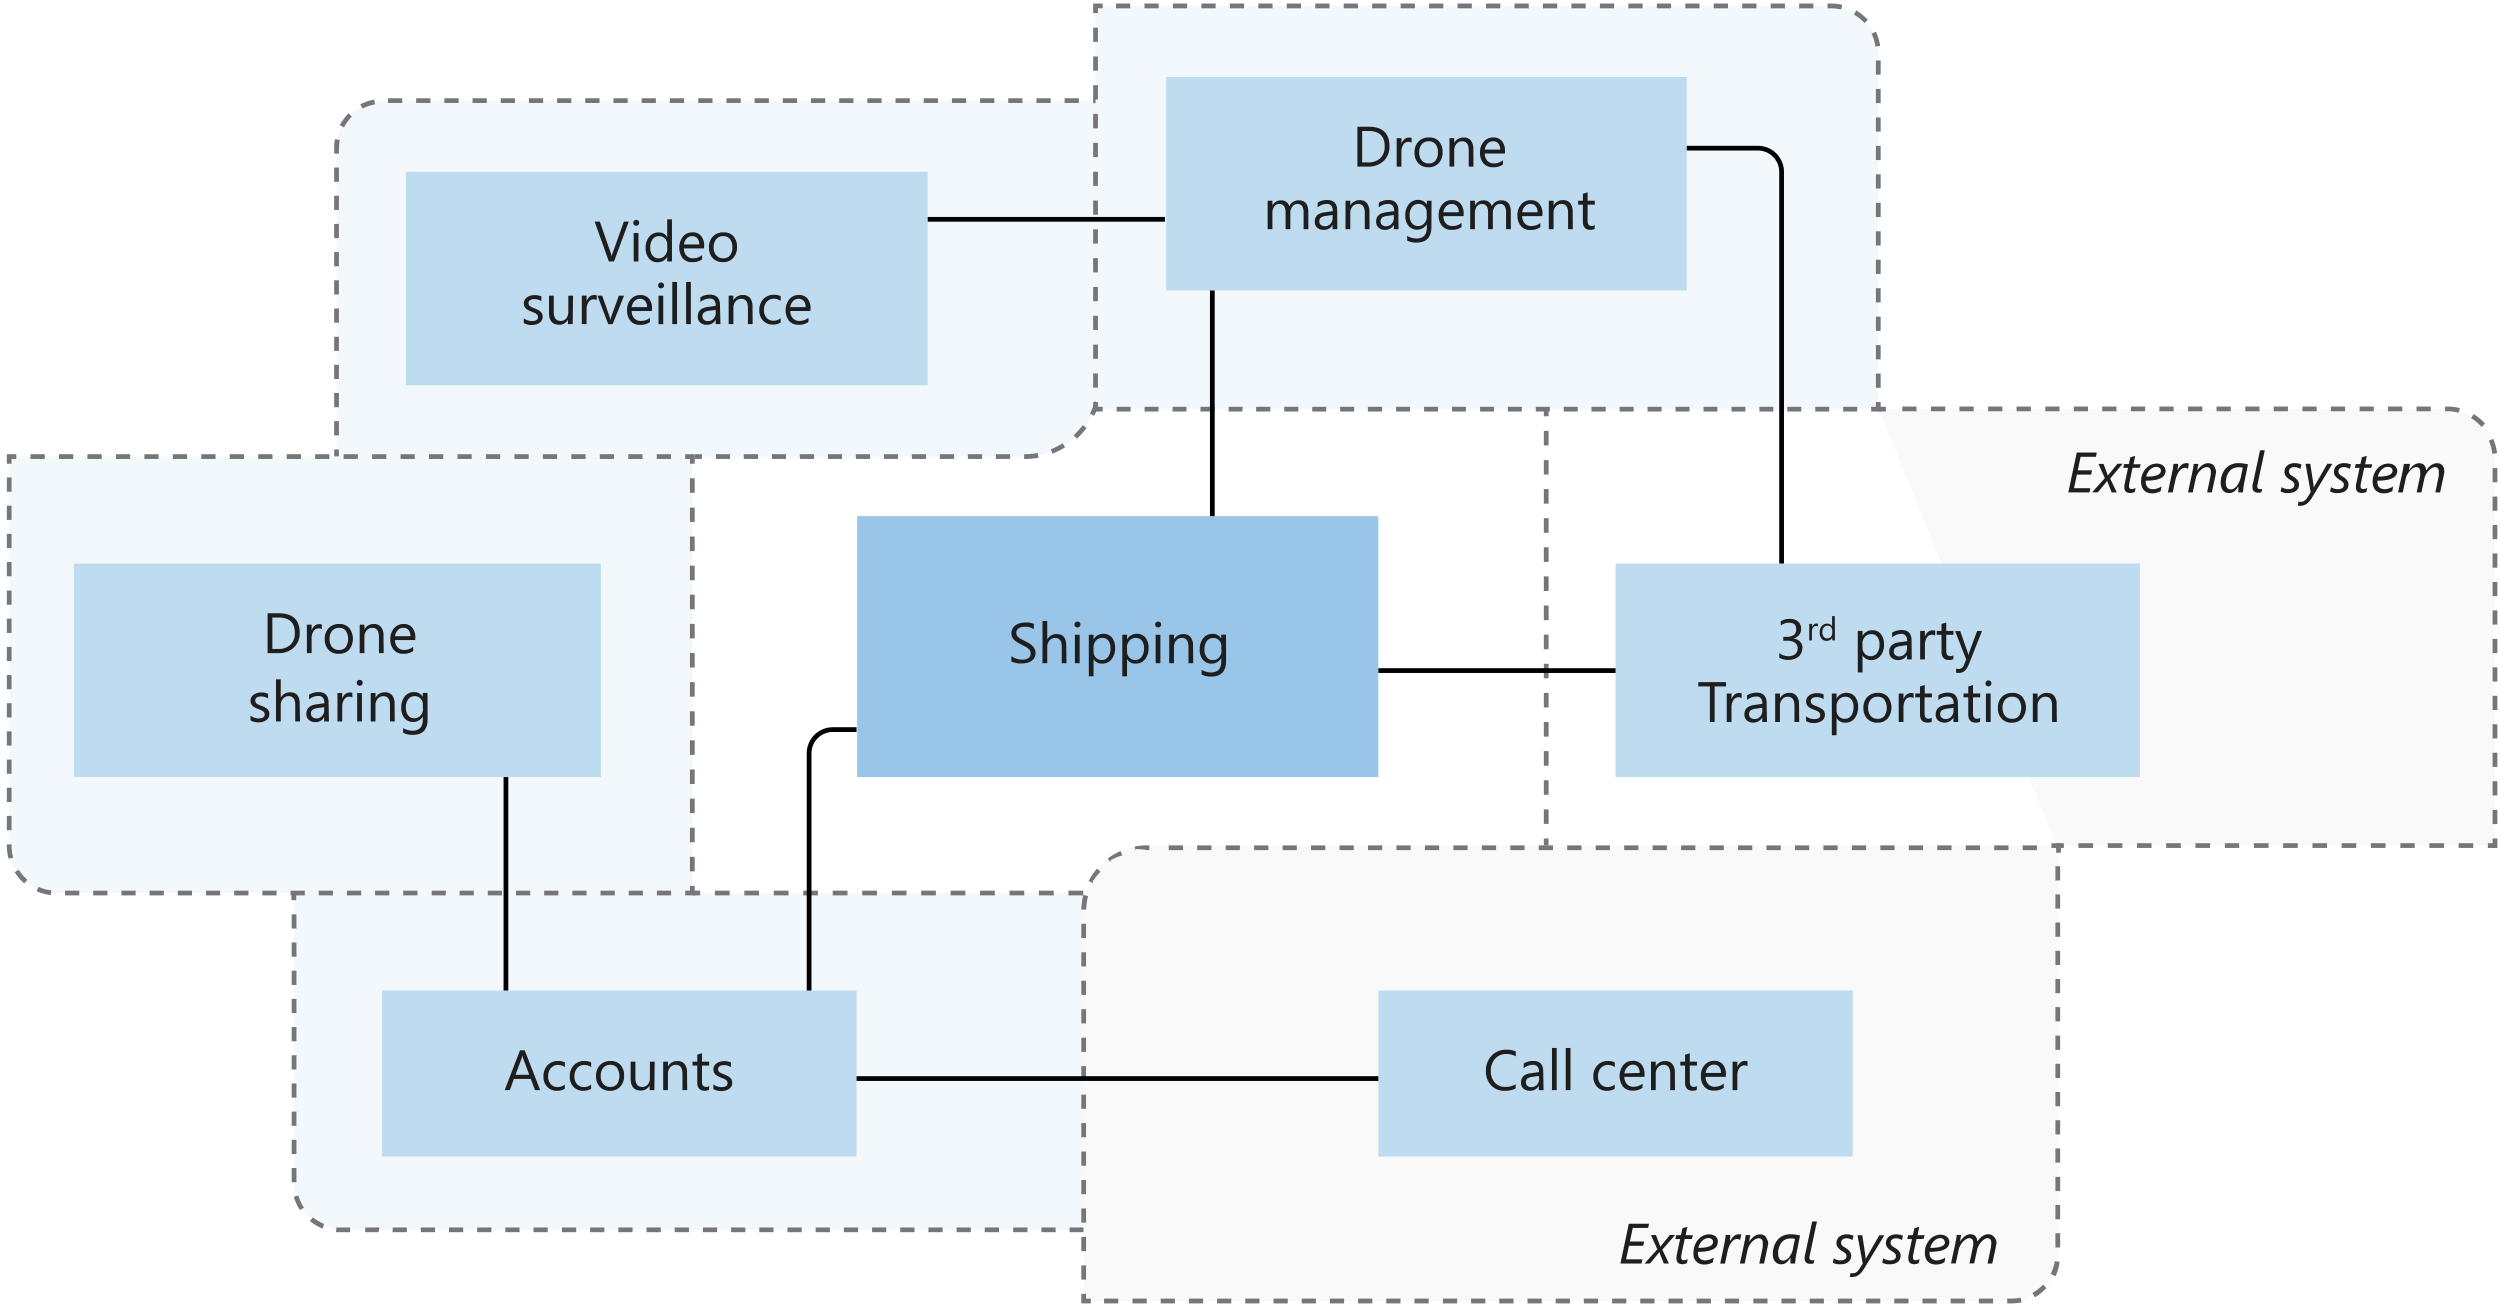 <svg xmlns="http://www.w3.org/2000/svg" viewBox="0 0 527 275.51">
  <title>6-bounded-contexts</title>
  <g id="Shapes">
    <rect width="527" height="275.51" fill="#fff"/>
    <g>
      <g>
        <path d="M396,86.25h119.9a10,10,0,0,1,10,10v82H433.56" fill="#fff"/>
        <path d="M396,86.25h119.9a10,10,0,0,1,10,10v82H433.56" fill="#ebebeb" opacity="0.25"/>
      </g>
      <g>
        <rect x="396.04" y="85.75" width="1.5" height="1" fill="#75757a"/>
        <path d="M526.44,173.72h-1v-3h1Zm0-6.05h-1v-3h1Zm0-6h-1v-3h1Zm0-6h-1v-3h1Zm0-6h-1v-3h1Zm0-6h-1v-3h1Zm0-6h-1v-3h1Zm0-6h-1v-3h1Zm0-6h-1v-3h1Zm0-6h-1v-3h1Zm0-6h-1v-3h1Zm0-6h-1v-3h1Zm0-6h-1v-3h1Zm-1.06-6a9.1,9.1,0,0,0-.74-2.76l.92-.4a10.59,10.59,0,0,1,.82,3ZM523.1,90a9.47,9.47,0,0,0-2.18-1.86l.53-.85a10.74,10.74,0,0,1,2.41,2Zm-4.81-3a9.23,9.23,0,0,0-2.35-.3h-.52v-1h.52a10.35,10.35,0,0,1,2.6.33Zm-5.89-.3h-3v-1h3Zm-6,0h-3v-1h3Zm-6,0h-3v-1h3Zm-6.05,0h-3v-1h3Zm-6,0h-3v-1h3Zm-6.05,0h-3v-1h3Zm-6,0h-3v-1h3Zm-6.05,0h-3v-1h3Zm-6,0h-3v-1h3Zm-6.05,0h-3v-1h3Zm-6,0h-3v-1h3Zm-6.05,0h-3v-1h3Zm-6,0h-3v-1h3Zm-6,0h-3v-1h3Zm-6.05,0h-3v-1h3Zm-6,0h-3v-1h3Zm-6.05,0h-3v-1h3Zm-6,0h-3v-1h3Zm-6.05,0h-3v-1h3Z" fill="#75757a"/>
        <polygon points="526.44 178.75 524.44 178.75 524.44 177.75 525.44 177.75 525.44 176.75 526.44 176.75 526.44 178.75" fill="#75757a"/>
        <path d="M521.36,178.75h-3.08v-1h3.08Zm-6.17,0h-3.08v-1h3.08Zm-6.16,0H506v-1H509Zm-6.16,0h-3.09v-1h3.09Zm-6.17,0h-3.08v-1h3.08Zm-6.16,0h-3.08v-1h3.08Zm-6.17,0h-3.08v-1h3.08Zm-6.16,0h-3.08v-1h3.08Zm-6.17,0H469v-1H472Zm-6.16,0H462.8v-1h3.08Zm-6.16,0h-3.09v-1h3.09Zm-6.17,0h-3.08v-1h3.08Zm-6.16,0h-3.08v-1h3.08Zm-6.17,0h-3.08v-1h3.08Z" fill="#75757a"/>
        <rect x="433.56" y="177.75" width="1.5" height="1" fill="#75757a"/>
      </g>
    </g>
    <g>
      <rect x="325.44" y="176.75" width="1" height="1.5" fill="#75757a"/>
      <path d="M326.44,173.68h-1v-3.06h1Zm0-6.13h-1v-3.07h1Zm0-6.14h-1v-3.07h1Zm0-6.14h-1V152.2h1Zm0-6.14h-1v-3.07h1Zm0-6.14h-1v-3.06h1Zm0-6.13h-1v-3.07h1Zm0-6.14h-1v-3.07h1Zm0-6.14h-1v-3.07h1Zm0-6.14h-1v-3.07h1Zm0-6.13h-1v-3.07h1Zm0-6.14h-1V103.1h1Zm0-6.14h-1V97h1Zm0-6.14h-1V90.82h1Z" fill="#75757a"/>
      <rect x="325.44" y="86.25" width="1" height="1.5" fill="#75757a"/>
    </g>
    <g>
      <g>
        <path d="M146.1,188.25h86.84v71h-161a10,10,0,0,1-10-10v-61" fill="#fff"/>
        <path d="M146.1,188.25h86.84v71h-161a10,10,0,0,1-10-10v-61" fill="#0072c6" opacity="0.05"/>
      </g>
      <g>
        <rect x="146.1" y="187.75" width="1.5" height="1" fill="#75757a"/>
        <path d="M228.34,188.75h-3.11v-1h3.11Zm-6.21,0H219v-1h3.11Zm-6.22,0h-3.1v-1h3.1Zm-6.21,0h-3.1v-1h3.1Zm-6.21,0h-3.1v-1h3.1Zm-6.21,0h-3.1v-1h3.1Zm-6.21,0H188v-1h3.1Zm-6.21,0h-3.1v-1h3.1Zm-6.21,0h-3.11v-1h3.11Zm-6.21,0h-3.11v-1h3.11Zm-6.21,0h-3.11v-1h3.11Zm-6.21,0h-3.11v-1H160Zm-6.21,0H150.7v-1h3.11Z" fill="#75757a"/>
        <polygon points="233.44 189.75 232.44 189.75 232.44 188.75 231.44 188.75 231.44 187.75 233.44 187.75 233.44 189.75" fill="#75757a"/>
        <path d="M233.44,254.8h-1v-3h1Zm0-5.92h-1v-2.95h1Zm0-5.91h-1v-3h1Zm0-5.91h-1v-3h1Zm0-5.92h-1v-2.95h1Zm0-5.91h-1v-2.95h1Zm0-5.91h-1v-3h1Zm0-5.91h-1v-3h1Zm0-5.92h-1v-3h1Zm0-5.91h-1v-3h1Zm0-5.91h-1v-3h1Z" fill="#75757a"/>
        <polygon points="233.44 259.75 231.44 259.75 231.44 258.75 232.44 258.75 232.44 257.75 233.44 257.75 233.44 259.75" fill="#75757a"/>
        <path d="M228.47,259.75h-3v-1h3Zm-5.94,0h-3v-1h3Zm-5.94,0h-3v-1h3Zm-6,0h-3v-1h3Zm-5.94,0h-3v-1h3Zm-5.94,0h-3v-1h3Zm-5.94,0h-3v-1h3Zm-5.94,0h-3v-1h3Zm-5.95,0h-3v-1h3Zm-5.94,0h-3v-1h3Zm-5.94,0h-3v-1h3Zm-5.94,0h-3v-1h3Zm-5.94,0h-3v-1h3Zm-5.94,0h-3v-1h3Zm-5.95,0h-3v-1h3Zm-5.94,0h-3v-1h3Zm-5.94,0h-3v-1h3Zm-5.94,0h-3v-1h3Zm-5.94,0h-3v-1h3Zm-6,0h-3v-1h3Zm-5.94,0h-3v-1h3Zm-5.94,0h-3v-1h3Zm-5.94,0h-3v-1h3Zm-5.94,0h-3v-1h3Zm-5.94,0h-3v-1h3Zm-6,0H77v-1h3Zm-5.94,0h-2c-.33,0-.65,0-1,0l.09-1a8.51,8.51,0,0,0,.88,0h2ZM68,259a10.82,10.82,0,0,1-2.67-1.6l.64-.77A9.51,9.51,0,0,0,68.33,258Zm-4.75-3.9a10.31,10.31,0,0,1-1.32-2.81l.95-.29a9.54,9.54,0,0,0,1.2,2.54Zm-.76-5.89h-1v-3h1Zm0-5.94h-1v-3h1Zm0-5.94h-1v-3h1Zm0-5.94h-1v-3h1Zm0-5.94h-1v-3h1Zm0-5.95h-1v-3h1Zm0-5.94h-1v-3h1Zm0-5.94h-1v-3h1Zm0-5.94h-1v-3h1Zm0-5.94h-1v-3h1Z" fill="#75757a"/>
        <rect x="61.44" y="188.25" width="1" height="1.5" fill="#75757a"/>
      </g>
    </g>
    <g>
      <g>
        <path d="M70.94,96.25v-65a10,10,0,0,1,10-10h151V80.18a16.07,16.07,0,0,1-16.08,16.07h-69.4" fill="#fff"/>
        <path d="M70.94,96.25v-65a10,10,0,0,1,10-10h151V80.18a16.07,16.07,0,0,1-16.08,16.07h-69.4" fill="#0072c6" opacity="0.05"/>
      </g>
      <g>
        <rect x="70.44" y="94.75" width="1" height="1.5" fill="#75757a"/>
        <path d="M71.44,91.78h-1v-3h1Zm0-5.94h-1v-3h1Zm0-5.94h-1v-3h1Zm0-5.94h-1V71h1Zm0-5.94h-1v-3h1Zm0-5.94h-1v-3h1Zm0-5.94h-1v-3h1Zm0-5.94h-1v-3h1Zm0-5.94h-1v-3h1Zm0-5.94h-1v-3h1Zm0-5.94h-1V31.25a10.32,10.32,0,0,1,.18-1.92l1,.18a9.23,9.23,0,0,0-.16,1.74Zm1.08-5.52-.89-.47a10.7,10.7,0,0,1,1.83-2.51l.71.7A9.48,9.48,0,0,0,72.52,26.86Zm3.9-4L75.94,22A10.19,10.19,0,0,1,78.87,21l.19,1A9.59,9.59,0,0,0,76.42,22.89Zm151-1.14h-3v-1h3Zm-5.94,0h-3v-1h3Zm-5.94,0h-3v-1h3Zm-5.94,0h-3v-1h3Zm-5.94,0h-3v-1h3Zm-5.94,0h-3v-1h3Zm-5.94,0h-3v-1h3Zm-5.94,0h-3v-1h3Zm-5.94,0h-3v-1h3Zm-5.94,0h-3v-1h3Zm-5.94,0h-3v-1h3Zm-5.94,0h-3v-1h3Zm-5.94,0h-3v-1h3Zm-5.94,0h-3v-1h3Zm-6,0h-3v-1h3Zm-5.94,0h-3v-1h3Zm-5.94,0h-3v-1h3Zm-5.94,0h-3v-1h3Zm-5.94,0h-3v-1h3Zm-5.94,0h-3v-1h3Zm-5.94,0h-3v-1h3Zm-5.94,0h-3v-1h3Zm-5.94,0h-3v-1h3Zm-5.94,0h-3v-1h3Zm-5.94,0h-3v-1h3Z" fill="#75757a"/>
        <polygon points="232.44 22.75 231.44 22.75 231.44 21.75 230.44 21.75 230.44 20.75 232.44 20.75 232.44 22.75" fill="#75757a"/>
        <path d="M215.88,96.75v-1a15.9,15.9,0,0,0,2.85-.26l.18,1A16.11,16.11,0,0,1,215.88,96.75Zm-2.95,0h-3v-1h3Zm-5.9,0h-3v-1h3Zm-5.91,0h-3v-1h3Zm-5.9,0h-3v-1h3Zm-5.91,0h-2.95v-1h2.95Zm-5.9,0h-3v-1h3Zm-5.91,0h-2.95v-1h2.95Zm-5.9,0h-3v-1h3Zm-5.91,0h-2.95v-1h2.95Zm-5.9,0h-3v-1h3Zm-5.91,0h-2.95v-1h2.95Zm68-1.1-.36-.94A15.25,15.25,0,0,0,224,93.44l.53.85A16.54,16.54,0,0,1,221.83,95.65ZM227,92.47l-.68-.74a16,16,0,0,0,1.94-2.1l.79.6A16.71,16.71,0,0,1,227,92.47Zm3.67-4.81-.89-.45a16,16,0,0,0,1-2.66l1,.28A16.83,16.83,0,0,1,230.66,87.66Zm1.7-5.81-1-.1c0-.52.08-1,.08-1.57V78.85h1v1.33C232.44,80.74,232.41,81.3,232.36,81.85Zm.08-5.95h-1v-3h1Zm0-5.91h-1V67h1Zm0-5.9h-1v-3h1Zm0-5.91h-1v-3h1Zm0-5.9h-1v-3h1Zm0-5.91h-1V43.42h1Zm0-5.9h-1V37.52h1Zm0-5.91h-1v-3h1Zm0-5.9h-1V25.71h1Z" fill="#75757a"/>
        <rect x="146.46" y="95.75" width="1.5" height="1" fill="#75757a"/>
      </g>
    </g>
    <g>
      <g>
        <path d="M145.94,188.25h-134a10,10,0,0,1-10-10v-82h144Z" fill="#fff"/>
        <path d="M145.94,188.25h-134a10,10,0,0,1-10-10v-82h144Z" fill="#0072c6" opacity="0.05"/>
      </g>
      <g>
        <polygon points="146.44 188.75 144.44 188.75 144.44 187.75 145.44 187.75 145.44 186.75 146.44 186.75 146.44 188.75" fill="#75757a"/>
        <path d="M141.47,188.75h-3v-1h3Zm-5.94,0h-3v-1h3Zm-5.94,0h-3v-1h3Zm-5.94,0h-3v-1h3Zm-5.94,0h-3v-1h3Zm-5.94,0h-3v-1h3Zm-5.94,0h-3v-1h3Zm-5.94,0h-3v-1h3Zm-5.94,0H91v-1h3Zm-5.94,0H85v-1h3Zm-5.94,0h-3v-1h3Zm-5.94,0h-3v-1h3Zm-5.94,0h-3v-1h3Zm-5.94,0h-3v-1h3Zm-5.94,0h-3v-1h3Zm-5.94,0h-3v-1h3Zm-5.95,0h-3v-1h3Zm-5.94,0h-3v-1h3Zm-5.94,0h-3v-1h3Zm-5.94,0h-3v-1h3Zm-5.94,0h-3v-1h3Zm-5.94,0h-3v-1h3Zm-6-.07a10.34,10.34,0,0,1-3-.81l.4-.91a9.47,9.47,0,0,0,2.71.73ZM5.1,186.22a10.6,10.6,0,0,1-2-2.35l.84-.54a9.64,9.64,0,0,0,1.84,2.13ZM1.81,181a10.41,10.41,0,0,1-.37-2.78V178h1v.29a9.21,9.21,0,0,0,.34,2.51Zm.63-6h-1v-3h1Zm0-5.94h-1v-3h1Zm0-5.94h-1v-3h1Zm0-5.94h-1v-3h1Zm0-5.94h-1v-3h1Zm0-5.94h-1v-3h1Zm0-5.94h-1v-3h1Zm0-5.94h-1v-3h1Zm0-5.94h-1v-3h1Zm0-6h-1v-3h1Zm0-5.94h-1v-3h1Zm0-5.94h-1v-3h1Zm0-5.94h-1v-3h1Z" fill="#75757a"/>
        <polygon points="2.44 97.75 1.44 97.75 1.44 95.75 3.44 95.75 3.44 96.75 2.44 96.75 2.44 97.75" fill="#75757a"/>
        <path d="M141.44,96.75h-3v-1h3Zm-6,0h-3v-1h3Zm-6,0h-3v-1h3Zm-6,0h-3v-1h3Zm-6,0h-3v-1h3Zm-6,0h-3v-1h3Zm-6,0h-3v-1h3Zm-6,0h-3v-1h3Zm-6,0h-3v-1h3Zm-6,0h-3v-1h3Zm-6,0h-3v-1h3Zm-6,0h-3v-1h3Zm-6,0h-3v-1h3Zm-6,0h-3v-1h3Zm-6,0h-3v-1h3Zm-6,0h-3v-1h3Zm-6,0h-3v-1h3Zm-6,0h-3v-1h3Zm-6,0h-3v-1h3Zm-6,0h-3v-1h3Zm-6,0h-3v-1h3Zm-6,0h-3v-1h3Zm-6,0h-3v-1h3Z" fill="#75757a"/>
        <polygon points="146.44 97.75 145.44 97.75 145.44 96.75 144.44 96.75 144.44 95.75 146.44 95.75 146.44 97.75" fill="#75757a"/>
        <path d="M146.44,183.68h-1v-3.06h1Zm0-6.13h-1v-3.07h1Zm0-6.14h-1v-3.07h1Zm0-6.14h-1V162.2h1Zm0-6.14h-1v-3.07h1Zm0-6.14h-1v-3.06h1Zm0-6.13h-1v-3.07h1Zm0-6.14h-1v-3.07h1Zm0-6.14h-1v-3.07h1Zm0-6.14h-1v-3.07h1Zm0-6.13h-1v-3.07h1Zm0-6.14h-1V113.1h1Zm0-6.14h-1V107h1Zm0-6.14h-1v-3.07h1Z" fill="#75757a"/>
      </g>
    </g>
    <g>
      <g>
        <path d="M395.94,86.25h-165v-85h155a10,10,0,0,1,10,10Z" fill="#fff"/>
        <path d="M395.94,86.25h-165v-85h155a10,10,0,0,1,10,10Z" fill="#0072c6" opacity="0.05"/>
      </g>
      <g>
        <polygon points="396.44 86.75 394.44 86.75 394.44 85.75 395.44 85.75 395.44 84.75 396.44 84.75 396.44 86.75" fill="#75757a"/>
        <path d="M391.5,86.75h-2.95v-1h2.95Zm-5.9,0h-2.94v-1h2.94Zm-5.89,0h-2.94v-1h2.94Zm-5.89,0h-2.94v-1h2.94Zm-5.89,0H365v-1h2.94Zm-5.89,0H359.1v-1H362Zm-5.89,0H353.2v-1h2.95Zm-5.89,0h-2.95v-1h2.95Zm-5.89,0h-2.95v-1h2.95Zm-5.89,0h-3v-1h3Zm-5.89,0h-2.95v-1h2.95Zm-5.89,0h-2.95v-1h2.95Zm-5.89,0h-2.95v-1h2.95Zm-5.9,0H312v-1h2.94Zm-5.89,0h-2.94v-1H309Zm-5.89,0h-2.94v-1h2.94Zm-5.89,0H294.3v-1h2.94Zm-5.89,0h-3v-1h3Zm-5.89,0h-2.95v-1h2.95Zm-5.89,0h-2.95v-1h2.95Zm-5.89,0h-2.95v-1h2.95Zm-5.89,0h-3v-1h3Zm-5.89,0H259v-1h2.95Zm-5.9,0h-2.94v-1H256Zm-5.89,0h-2.94v-1h2.94Zm-5.89,0h-2.94v-1h2.94Zm-5.89,0h-2.94v-1h2.94Z" fill="#75757a"/>
        <polygon points="232.44 86.75 230.44 86.75 230.44 84.75 231.44 84.75 231.44 85.75 232.44 85.75 232.44 86.75" fill="#75757a"/>
        <path d="M231.44,81.72h-1v-3h1Zm0-6.08h-1v-3h1Zm0-6.07h-1v-3h1Zm0-6.08h-1v-3h1Zm0-6.07h-1v-3h1Zm0-6.07h-1v-3h1Zm0-6.08h-1v-3h1Zm0-6.07h-1v-3h1Zm0-6.08h-1v-3h1Zm0-6.07h-1V24h1Zm0-6.07h-1v-3h1Zm0-6.08h-1v-3h1Zm0-6.07h-1v-3h1Z" fill="#75757a"/>
        <polygon points="231.44 2.75 230.44 2.75 230.44 0.75 232.44 0.75 232.44 1.75 231.44 1.75 231.44 2.75" fill="#75757a"/>
        <path d="M396.44,81.75h-1v-3h1Zm0-6h-1v-3h1Zm0-6h-1v-3h1Zm0-6h-1v-3h1Zm0-6h-1v-3h1Zm0-6h-1v-3h1Zm0-6h-1v-3h1Zm0-6h-1v-3h1Zm0-6h-1v-3h1Zm0-6h-1v-3h1Zm0-6h-1v-3h1Zm0-6h-1v-3h1Zm-1.09-5.92a9.7,9.7,0,0,0-.82-2.72l.91-.42a10.5,10.5,0,0,1,.9,3ZM393,4.84a9.66,9.66,0,0,0-2.2-1.78l.5-.87a10.59,10.59,0,0,1,2.44,2ZM388.12,2a9.91,9.91,0,0,0-2.18-.25h-.69v-1h.69a10.71,10.71,0,0,1,2.4.28Zm-5.86-.25h-3v-1h3Zm-6,0h-3v-1h3Zm-6,0h-3v-1h3Zm-6,0h-3v-1h3Zm-6,0h-3v-1h3Zm-6,0h-3v-1h3Zm-6,0h-3v-1h3Zm-6,0h-3v-1h3Zm-6,0h-3v-1h3Zm-6,0h-3v-1h3Zm-6,0h-3v-1h3Zm-6,0h-3v-1h3Zm-6,0h-3v-1h3Zm-6,0h-3v-1h3Zm-6,0h-3v-1h3Zm-6,0h-3v-1h3Zm-6,0h-3v-1h3Zm-6,0h-3v-1h3Zm-6,0h-3v-1h3Zm-6,0h-3v-1h3Zm-6,0h-3v-1h3Zm-6,0h-3v-1h3Zm-6,0h-3v-1h3Zm-6,0h-3v-1h3Zm-6,0h-3v-1h3Z" fill="#75757a"/>
      </g>
    </g>
    <g>
      <rect x="80.56" y="208.8" width="100" height="35" fill="#fff"/>
      <rect x="80.56" y="208.8" width="100" height="35" fill="#0072c6" opacity="0.25"/>
    </g>
    <g>
      <rect x="85.56" y="36.23" width="110" height="45" fill="#fff"/>
      <rect x="85.56" y="36.23" width="110" height="45" fill="#0072c6" opacity="0.25"/>
    </g>
    <g>
      <rect x="15.56" y="118.8" width="111.1" height="45" fill="#fff"/>
      <rect x="15.56" y="118.8" width="111.1" height="45" fill="#0072c6" opacity="0.25"/>
    </g>
    <g>
      <rect x="245.83" y="16.23" width="109.73" height="45" fill="#fff"/>
      <rect x="245.83" y="16.23" width="109.73" height="45" fill="#0072c6" opacity="0.25"/>
    </g>
    <g>
      <rect x="340.56" y="118.8" width="110.54" height="45" fill="#fff"/>
      <rect x="340.56" y="118.8" width="110.54" height="45" fill="#0072c6" opacity="0.25"/>
    </g>
    <g>
      <rect x="180.69" y="108.8" width="109.86" height="55" fill="#fff"/>
      <rect x="180.69" y="108.8" width="109.86" height="55" fill="#0072c6" opacity="0.4"/>
    </g>
    <line x1="255.56" y1="108.8" x2="255.56" y2="61.23" fill="none" stroke="#000"/>
    <line x1="290.56" y1="141.36" x2="340.56" y2="141.36" fill="none" stroke="#000"/>
    <line x1="195.56" y1="46.23" x2="245.56" y2="46.23" fill="none" stroke="#000"/>
    <path d="M180.56,153.8h-5a5,5,0,0,0-5,5v50" fill="none" stroke="#000"/>
    <path d="M355.56,31.23h15a5,5,0,0,1,5,5V118.8" fill="none" stroke="#000"/>
    <line x1="106.65" y1="163.8" x2="106.65" y2="208.8" fill="none" stroke="#000"/>
    <g>
      <g>
        <path d="M423.94,274.25H228.44v-82.6a13.4,13.4,0,0,1,13.39-13.4H433.94v86A10,10,0,0,1,423.94,274.25Z" fill="#fff"/>
        <path d="M423.94,274.25H228.44v-82.6a13.4,13.4,0,0,1,13.39-13.4H433.94v86A10,10,0,0,1,423.94,274.25Z" fill="#ebebeb" opacity="0.25"/>
      </g>
      <g>
        <polygon points="229.94 274.75 227.94 274.75 227.94 272.75 228.94 272.75 228.94 273.75 229.94 273.75 229.94 274.75" fill="#75757a"/>
        <path d="M228.94,269.74h-1v-3h1Zm0-6h-1v-3h1Zm0-6h-1v-3h1Zm0-6h-1v-3h1Zm0-6h-1v-3h1Zm0-6h-1v-3h1Zm0-6h-1v-3h1Zm0-6h-1v-3h1Zm0-6h-1v-3h1Zm0-6h-1v-3h1Zm0-6h-1v-3h1Zm0-6h-1v-3h1Zm0-6h-1v-3h1Zm0-6-1,0a14,14,0,0,1,.43-3.09l1,.25A12.65,12.65,0,0,0,229,191.28Zm1.44-5.57-.89-.47a14,14,0,0,1,1.75-2.59l.76.65A12.56,12.56,0,0,0,230.39,185.71Zm3.73-4.39-.6-.81a14,14,0,0,1,2.7-1.57l.4.91A12.61,12.61,0,0,0,234.12,181.32Zm5.27-2.33-.19-1a14.49,14.49,0,0,1,2.64-.25h.45v1h-.45A12.49,12.49,0,0,0,239.39,179Zm190-.24h-3v-1h3Zm-6,0h-3v-1h3Zm-6,0h-3v-1h3Zm-6,0h-3v-1h3Zm-6,0h-3v-1h3Zm-6,0h-3v-1h3Zm-6,0h-3v-1h3Zm-6,0h-3v-1h3Zm-6,0h-3v-1h3Zm-6,0h-3v-1h3Zm-6,0h-3v-1h3Zm-6,0h-3v-1h3Zm-6,0h-3v-1h3Zm-6,0h-3v-1h3Zm-6,0h-3v-1h3Zm-6,0h-3v-1h3Zm-6,0h-3v-1h3Zm-6,0h-3v-1h3Zm-6,0h-3v-1h3Zm-6,0h-3v-1h3Zm-6,0h-3v-1h3Zm-6,0h-3v-1h3Zm-6,0h-3v-1h3Zm-6,0h-3v-1h3Zm-6,0h-3v-1h3Zm-6,0h-3v-1h3Zm-6,0h-3v-1h3Zm-6,0h-3v-1h3Zm-6,0h-3v-1h3Zm-6,0h-3v-1h3Zm-6,0h-3v-1h3Z" fill="#75757a"/>
        <polygon points="434.44 179.75 433.44 179.75 433.44 178.75 432.44 178.75 432.44 177.75 434.44 177.75 434.44 179.75" fill="#75757a"/>
        <path d="M423.94,274.75h-.82v-1h.82a9.68,9.68,0,0,0,2-.21l.22,1A10.45,10.45,0,0,1,423.94,274.75Zm-3.8,0h-3v-1h3Zm-5.94,0h-3v-1h3Zm-5.94,0h-3v-1h3Zm-5.95,0h-3v-1h3Zm-5.94,0h-3v-1h3Zm-5.94,0h-3v-1h3Zm-5.95,0h-3v-1h3Zm-5.94,0h-3v-1h3Zm-5.94,0h-3v-1h3Zm-6,0h-3v-1h3Zm-5.94,0h-3v-1h3Zm-5.94,0h-3v-1h3Zm-5.95,0h-3v-1h3Zm-5.94,0h-3v-1h3Zm-5.95,0h-3v-1h3Zm-5.94,0h-3v-1h3Zm-5.94,0h-3v-1h3Zm-5.95,0h-3v-1h3Zm-5.94,0h-3v-1h3Zm-5.94,0h-3v-1h3Zm-6,0h-3v-1h3Zm-5.94,0h-3v-1h3Zm-5.94,0h-3v-1h3Zm-5.95,0h-3v-1h3Zm-5.94,0h-3v-1h3Zm-5.94,0h-3v-1h3Zm-5.95,0h-3v-1h3Zm-5.94,0h-3v-1h3Zm-5.94,0h-3v-1h3Zm-5.95,0h-3v-1h3Zm-5.94,0h-3v-1h3Zm-6,0h-3v-1h3Zm193.19-1.34-.49-.87a9.29,9.29,0,0,0,2.22-1.73l.73.69A10.36,10.36,0,0,1,429.08,273.41Zm4.25-4.45-.9-.45a9.31,9.31,0,0,0,.88-2.67l1,.17A10.54,10.54,0,0,1,433.33,269Zm1.11-6h-1v-3h1Zm0-5.94h-1v-3h1Zm0-5.94h-1v-3h1Zm0-6h-1v-3h1Zm0-5.94h-1v-3h1Zm0-5.95h-1v-3h1Zm0-5.94h-1v-3h1Zm0-5.94h-1v-3h1Zm0-6h-1v-3h1Zm0-5.94h-1v-3h1Zm0-5.94h-1v-3h1Zm0-5.95h-1v-3h1Zm0-5.94h-1v-3h1Zm0-5.94h-1v-3h1Z" fill="#75757a"/>
      </g>
    </g>
    <g>
      <rect x="290.56" y="208.8" width="100" height="35" fill="#fff"/>
      <rect x="290.56" y="208.8" width="100" height="35" fill="#0072c6" opacity="0.25"/>
    </g>
    <line x1="180.56" y1="227.36" x2="290.56" y2="227.36" fill="none" stroke="#000"/>
  </g>
  <g id="Text">
    <g>
      <path d="M286.14,35.12V26.71h2.32q4.44,0,4.44,4.1a4.14,4.14,0,0,1-1.23,3.13,4.6,4.6,0,0,1-3.3,1.18Zm1-7.51v6.62h1.26a3.55,3.55,0,0,0,2.57-.89,3.32,3.32,0,0,0,.92-2.51q0-3.22-3.43-3.22Z" fill="#1e1e1e"/>
      <path d="M297.55,30.09a1.14,1.14,0,0,0-.72-.19,1.21,1.21,0,0,0-1,.58,2.62,2.62,0,0,0-.41,1.58v3.06h-1v-6h1v1.23h0a2.09,2.09,0,0,1,.63-1A1.4,1.4,0,0,1,297,29a1.65,1.65,0,0,1,.57.08Z" fill="#1e1e1e"/>
      <path d="M301.1,35.26a2.79,2.79,0,0,1-2.12-.84,3.12,3.12,0,0,1-.79-2.23,3.23,3.23,0,0,1,.82-2.36,3,3,0,0,1,2.24-.85,2.68,2.68,0,0,1,2.09.82,3.29,3.29,0,0,1,.75,2.29,3.21,3.21,0,0,1-.81,2.3A2.83,2.83,0,0,1,301.1,35.26Zm.08-5.48a1.84,1.84,0,0,0-1.47.63,2.59,2.59,0,0,0-.54,1.74,2.41,2.41,0,0,0,.55,1.68,1.85,1.85,0,0,0,1.46.62,1.77,1.77,0,0,0,1.43-.6,2.67,2.67,0,0,0,.5-1.72,2.71,2.71,0,0,0-.5-1.74A1.77,1.77,0,0,0,301.18,29.78Z" fill="#1e1e1e"/>
      <path d="M310.61,35.12h-1V31.7c0-1.28-.47-1.92-1.4-1.92a1.53,1.53,0,0,0-1.19.55,2,2,0,0,0-.47,1.37v3.42h-1v-6h1v1h0a2.18,2.18,0,0,1,2-1.13,1.85,1.85,0,0,1,1.51.63,2.9,2.9,0,0,1,.52,1.84Z" fill="#1e1e1e"/>
      <path d="M317.24,32.36H313a2.2,2.2,0,0,0,.53,1.54,1.85,1.85,0,0,0,1.42.55,2.94,2.94,0,0,0,1.87-.67v.9a3.46,3.46,0,0,1-2.1.58,2.51,2.51,0,0,1-2-.82,3.31,3.31,0,0,1-.73-2.3,3.28,3.28,0,0,1,.79-2.28,2.54,2.54,0,0,1,2-.88,2.26,2.26,0,0,1,1.83.76,3.17,3.17,0,0,1,.64,2.11Zm-1-.82a2,2,0,0,0-.4-1.29,1.38,1.38,0,0,0-1.1-.47,1.58,1.58,0,0,0-1.16.49,2.24,2.24,0,0,0-.58,1.27Z" fill="#1e1e1e"/>
      <path d="M275.8,48.32h-1V44.87a2.65,2.65,0,0,0-.31-1.44,1.16,1.16,0,0,0-1-.44,1.28,1.28,0,0,0-1.05.56A2.12,2.12,0,0,0,272,44.9v3.42h-1V44.75c0-1.17-.46-1.76-1.37-1.76a1.24,1.24,0,0,0-1,.53,2.2,2.2,0,0,0-.41,1.38v3.42h-1v-6h1v1h0a2,2,0,0,1,1.87-1.09,1.73,1.73,0,0,1,1.07.34,1.81,1.81,0,0,1,.63.9,2.12,2.12,0,0,1,2-1.24c1.32,0,2,.81,2,2.44Z" fill="#1e1e1e"/>
      <path d="M281.91,48.32h-1v-.94h0a2,2,0,0,1-1.85,1.08,1.93,1.93,0,0,1-1.4-.48,1.62,1.62,0,0,1-.51-1.26q0-1.68,2-1.95l1.8-.26c0-1-.41-1.52-1.24-1.52a2.94,2.94,0,0,0-1.95.73v-1a3.64,3.64,0,0,1,2-.56c1.41,0,2.12.74,2.12,2.23Zm-1-3-1.45.2a2.35,2.35,0,0,0-1,.33,1,1,0,0,0-.34.84.9.9,0,0,0,.32.72,1.18,1.18,0,0,0,.83.28,1.55,1.55,0,0,0,1.18-.5,1.81,1.81,0,0,0,.47-1.27Z" fill="#1e1e1e"/>
      <path d="M288.7,48.32h-1V44.9c0-1.28-.47-1.91-1.39-1.91a1.52,1.52,0,0,0-1.2.54,2,2,0,0,0-.47,1.37v3.42h-1v-6h1v1h0a2.18,2.18,0,0,1,2-1.13,1.85,1.85,0,0,1,1.51.63,2.84,2.84,0,0,1,.52,1.84Z" fill="#1e1e1e"/>
      <path d="M294.81,48.32h-1v-.94h0A2,2,0,0,1,292,48.46a2,2,0,0,1-1.41-.48,1.61,1.61,0,0,1-.5-1.26q0-1.68,2-1.95l1.8-.26c0-1-.42-1.52-1.24-1.52a3,3,0,0,0-2,.73v-1a3.68,3.68,0,0,1,2-.56c1.41,0,2.12.74,2.12,2.23Zm-1-3-1.45.2a2.3,2.3,0,0,0-1,.33,1,1,0,0,0-.34.84.9.9,0,0,0,.31.72,1.2,1.2,0,0,0,.84.28,1.55,1.55,0,0,0,1.18-.5,1.81,1.81,0,0,0,.47-1.27Z" fill="#1e1e1e"/>
      <path d="M301.74,47.84q0,3.3-3.17,3.3a4.23,4.23,0,0,1-1.94-.42v-1a4,4,0,0,0,1.93.56c1.48,0,2.22-.78,2.22-2.35v-.66h0a2.42,2.42,0,0,1-3.86.35,3.19,3.19,0,0,1-.68-2.15,3.73,3.73,0,0,1,.73-2.43,2.46,2.46,0,0,1,2-.9,2,2,0,0,1,1.8,1h0v-.83h1Zm-1-2.24v-.88a1.7,1.7,0,0,0-.49-1.23,1.61,1.61,0,0,0-1.2-.5,1.69,1.69,0,0,0-1.4.64,2.94,2.94,0,0,0-.5,1.82,2.5,2.5,0,0,0,.48,1.6,1.57,1.57,0,0,0,1.28.6,1.69,1.69,0,0,0,1.32-.57A2.16,2.16,0,0,0,300.78,45.6Z" fill="#1e1e1e"/>
      <path d="M308.51,45.56h-4.24a2.16,2.16,0,0,0,.54,1.54,1.82,1.82,0,0,0,1.42.55,2.93,2.93,0,0,0,1.86-.67v.9a3.45,3.45,0,0,1-2.09.58,2.52,2.52,0,0,1-2-.82,3.36,3.36,0,0,1-.73-2.3,3.29,3.29,0,0,1,.8-2.28,2.53,2.53,0,0,1,2-.88,2.25,2.25,0,0,1,1.82.76,3.17,3.17,0,0,1,.65,2.11Zm-1-.82a2,2,0,0,0-.4-1.29A1.36,1.36,0,0,0,306,43a1.55,1.55,0,0,0-1.15.48,2.19,2.19,0,0,0-.59,1.27Z" fill="#1e1e1e"/>
      <path d="M318.48,48.32h-1V44.87a2.65,2.65,0,0,0-.31-1.44,1.16,1.16,0,0,0-1-.44,1.28,1.28,0,0,0-1.05.56,2.12,2.12,0,0,0-.43,1.35v3.42h-1V44.75c0-1.17-.46-1.76-1.37-1.76a1.24,1.24,0,0,0-1,.53,2.2,2.2,0,0,0-.41,1.38v3.42h-1v-6h1v1h0a2,2,0,0,1,1.87-1.09,1.73,1.73,0,0,1,1.07.34,1.81,1.81,0,0,1,.63.9,2.12,2.12,0,0,1,2-1.24c1.32,0,2,.81,2,2.44Z" fill="#1e1e1e"/>
      <path d="M325.12,45.56h-4.24a2.26,2.26,0,0,0,.54,1.54,1.84,1.84,0,0,0,1.42.55A2.93,2.93,0,0,0,324.7,47v.9a3.43,3.43,0,0,1-2.09.58,2.53,2.53,0,0,1-2-.82,3.36,3.36,0,0,1-.73-2.3,3.29,3.29,0,0,1,.8-2.28,2.53,2.53,0,0,1,2-.88,2.25,2.25,0,0,1,1.82.76,3.17,3.17,0,0,1,.65,2.11Zm-1-.82a2,2,0,0,0-.4-1.29,1.36,1.36,0,0,0-1.1-.46,1.55,1.55,0,0,0-1.15.48,2.25,2.25,0,0,0-.59,1.27Z" fill="#1e1e1e"/>
      <path d="M331.55,48.32h-1V44.9c0-1.28-.47-1.91-1.4-1.91a1.52,1.52,0,0,0-1.19.54,2,2,0,0,0-.47,1.37v3.42h-1v-6h1v1h0a2.18,2.18,0,0,1,2-1.13,1.85,1.85,0,0,1,1.51.63,2.84,2.84,0,0,1,.52,1.84Z" fill="#1e1e1e"/>
      <path d="M336.14,48.26a1.87,1.87,0,0,1-.89.19c-1.05,0-1.58-.59-1.58-1.76V43.14h-1v-.82h1V40.85l1-.31v1.78h1.51v.82h-1.51v3.38a1.37,1.37,0,0,0,.21.86.81.81,0,0,0,.68.26,1,1,0,0,0,.62-.2Z" fill="#1e1e1e"/>
    </g>
    <g>
      <path d="M132.54,46.71l-3.11,8.41h-1.08l-3-8.41h1.09l2.33,6.67a4.27,4.27,0,0,1,.17.74h0a3.36,3.36,0,0,1,.2-.75l2.37-6.66Z" fill="#1e1e1e"/>
      <path d="M134.11,47.59a.64.64,0,0,1-.44-.17.65.65,0,0,1,0-.9.64.64,0,0,1,.44-.17.64.64,0,0,1,.45.17.61.61,0,0,1,.18.45.6.6,0,0,1-.18.44A.61.61,0,0,1,134.11,47.59Zm.47,7.53h-1v-6h1Z" fill="#1e1e1e"/>
      <path d="M141.65,55.12h-1v-1h0a2.21,2.21,0,0,1-2.06,1.16,2.24,2.24,0,0,1-1.81-.81,3.32,3.32,0,0,1-.68-2.19,3.62,3.62,0,0,1,.75-2.39,2.5,2.5,0,0,1,2-.89,1.91,1.91,0,0,1,1.8,1h0V46.23h1Zm-1-2.72v-.88a1.7,1.7,0,0,0-.48-1.23,1.59,1.59,0,0,0-1.21-.51,1.68,1.68,0,0,0-1.39.65,2.85,2.85,0,0,0-.5,1.78,2.56,2.56,0,0,0,.48,1.64,1.59,1.59,0,0,0,1.3.6,1.61,1.61,0,0,0,1.3-.58A2.15,2.15,0,0,0,140.68,52.4Z" fill="#1e1e1e"/>
      <path d="M148.41,52.36h-4.23a2.16,2.16,0,0,0,.54,1.54,1.82,1.82,0,0,0,1.41.55,2.94,2.94,0,0,0,1.87-.67v.9a3.45,3.45,0,0,1-2.09.58,2.52,2.52,0,0,1-2-.82,3.81,3.81,0,0,1,.07-4.58,2.51,2.51,0,0,1,2-.88,2.25,2.25,0,0,1,1.82.76,3.17,3.17,0,0,1,.64,2.11Zm-1-.82a2,2,0,0,0-.4-1.29,1.38,1.38,0,0,0-1.1-.47,1.6,1.6,0,0,0-1.16.49,2.24,2.24,0,0,0-.58,1.27Z" fill="#1e1e1e"/>
      <path d="M152.37,55.26a2.79,2.79,0,0,1-2.12-.84,3.12,3.12,0,0,1-.79-2.23,3.23,3.23,0,0,1,.82-2.36,3,3,0,0,1,2.24-.85,2.68,2.68,0,0,1,2.09.82,3.29,3.29,0,0,1,.75,2.29,3.21,3.21,0,0,1-.81,2.3A2.84,2.84,0,0,1,152.37,55.26Zm.07-5.48a1.83,1.83,0,0,0-1.46.63,2.59,2.59,0,0,0-.54,1.74,2.41,2.41,0,0,0,.55,1.68,1.85,1.85,0,0,0,1.45.62,1.77,1.77,0,0,0,1.44-.6,2.67,2.67,0,0,0,.5-1.72,2.71,2.71,0,0,0-.5-1.74A1.78,1.78,0,0,0,152.44,49.78Z" fill="#1e1e1e"/>
      <path d="M110.41,68.1v-1a2.84,2.84,0,0,0,1.73.58c.84,0,1.27-.28,1.27-.84a.76.76,0,0,0-.11-.41,1.17,1.17,0,0,0-.29-.3,3,3,0,0,0-.44-.23l-.53-.21a6.76,6.76,0,0,1-.7-.32,2,2,0,0,1-.51-.37,1.31,1.31,0,0,1-.3-.46,1.57,1.57,0,0,1-.11-.6,1.45,1.45,0,0,1,.2-.75,1.87,1.87,0,0,1,.51-.54,2.26,2.26,0,0,1,.74-.33,3,3,0,0,1,.85-.11,3.46,3.46,0,0,1,1.4.27v1a2.74,2.74,0,0,0-1.53-.43,1.75,1.75,0,0,0-.48.06,1.33,1.33,0,0,0-.38.17.78.78,0,0,0-.24.27.74.74,0,0,0-.08.34.87.87,0,0,0,.08.39.83.83,0,0,0,.25.28,2.11,2.11,0,0,0,.4.23l.53.21a6.17,6.17,0,0,1,.72.32,2.12,2.12,0,0,1,.54.36,1.38,1.38,0,0,1,.34.46,1.54,1.54,0,0,1,.12.63,1.42,1.42,0,0,1-.2.78,1.67,1.67,0,0,1-.52.54,2.49,2.49,0,0,1-.76.32,3.68,3.68,0,0,1-.89.11A3.41,3.41,0,0,1,110.41,68.1Z" fill="#1e1e1e"/>
      <path d="M120.72,68.32h-1v-.95h0a2,2,0,0,1-1.85,1.09c-1.43,0-2.14-.85-2.14-2.56V62.32h1v3.43c0,1.27.49,1.9,1.46,1.9a1.44,1.44,0,0,0,1.15-.52,2,2,0,0,0,.46-1.36V62.32h1Z" fill="#1e1e1e"/>
      <path d="M125.79,63.29a1.18,1.18,0,0,0-.73-.19,1.23,1.23,0,0,0-1,.58,2.7,2.7,0,0,0-.41,1.58v3.06h-1v-6h1v1.23h0a2.09,2.09,0,0,1,.63-1,1.42,1.42,0,0,1,.94-.36,1.75,1.75,0,0,1,.58.08Z" fill="#1e1e1e"/>
      <path d="M131.55,62.32l-2.39,6h-.95l-2.27-6h1l1.53,4.36a4.38,4.38,0,0,1,.21.83h0a3.7,3.7,0,0,1,.19-.81l1.59-4.38Z" fill="#1e1e1e"/>
      <path d="M137.4,65.56h-4.24a2.26,2.26,0,0,0,.54,1.54,1.85,1.85,0,0,0,1.42.55A2.89,2.89,0,0,0,137,67v.9a3.41,3.41,0,0,1-2.09.58,2.54,2.54,0,0,1-2-.82,3.35,3.35,0,0,1-.72-2.3,3.28,3.28,0,0,1,.79-2.28,2.54,2.54,0,0,1,2-.88,2.26,2.26,0,0,1,1.83.76,3.17,3.17,0,0,1,.64,2.11Zm-1-.82a2,2,0,0,0-.4-1.29,1.37,1.37,0,0,0-1.1-.46,1.57,1.57,0,0,0-1.16.48,2.24,2.24,0,0,0-.58,1.27Z" fill="#1e1e1e"/>
      <path d="M139.35,60.79a.58.58,0,0,1-.44-.17.65.65,0,0,1,0-.9.62.62,0,0,1,.44-.17.64.64,0,0,1,.44.17.58.58,0,0,1,.19.45.58.58,0,0,1-.19.44A.6.6,0,0,1,139.35,60.79Zm.46,7.53h-1v-6h1Z" fill="#1e1e1e"/>
      <path d="M142.72,68.32h-1V59.43h1Z" fill="#1e1e1e"/>
      <path d="M145.63,68.32h-1V59.43h1Z" fill="#1e1e1e"/>
      <path d="M151.87,68.32h-1v-.94h0A2,2,0,0,1,149,68.46a2,2,0,0,1-1.41-.48,1.65,1.65,0,0,1-.5-1.26q0-1.68,2-2l1.8-.26c0-1-.42-1.52-1.24-1.52a3,3,0,0,0-2,.73v-1a3.68,3.68,0,0,1,2-.56c1.41,0,2.12.74,2.12,2.23Zm-1-3-1.45.2a2.3,2.3,0,0,0-1,.33,1,1,0,0,0-.34.84.9.9,0,0,0,.32.72,1.16,1.16,0,0,0,.83.28,1.55,1.55,0,0,0,1.18-.5,1.81,1.81,0,0,0,.47-1.27Z" fill="#1e1e1e"/>
      <path d="M158.66,68.32h-1V64.9c0-1.28-.47-1.91-1.4-1.91a1.52,1.52,0,0,0-1.19.54,2,2,0,0,0-.47,1.37v3.42h-1v-6h1v1h0a2.18,2.18,0,0,1,2-1.13,1.85,1.85,0,0,1,1.51.63,2.9,2.9,0,0,1,.52,1.84Z" fill="#1e1e1e"/>
      <path d="M164.56,68a3.1,3.1,0,0,1-1.64.42,2.69,2.69,0,0,1-2.07-.84,3,3,0,0,1-.79-2.16,3.3,3.3,0,0,1,.85-2.38,3,3,0,0,1,2.27-.9,3.09,3.09,0,0,1,1.39.29v1a2.44,2.44,0,0,0-1.43-.46,1.93,1.93,0,0,0-1.51.65,2.53,2.53,0,0,0-.59,1.74A2.38,2.38,0,0,0,161.6,67a1.89,1.89,0,0,0,1.48.61,2.39,2.39,0,0,0,1.48-.52Z" fill="#1e1e1e"/>
      <path d="M170.83,65.56H166.6a2.16,2.16,0,0,0,.54,1.54,1.82,1.82,0,0,0,1.42.55,2.93,2.93,0,0,0,1.86-.67v.9a3.45,3.45,0,0,1-2.09.58,2.52,2.52,0,0,1-2-.82,3.81,3.81,0,0,1,.07-4.58,2.53,2.53,0,0,1,2-.88,2.25,2.25,0,0,1,1.82.76,3.17,3.17,0,0,1,.64,2.11Zm-1-.82a2,2,0,0,0-.4-1.29,1.37,1.37,0,0,0-1.1-.46,1.55,1.55,0,0,0-1.15.48,2.19,2.19,0,0,0-.59,1.27Z" fill="#1e1e1e"/>
    </g>
    <g>
      <path d="M56.41,137.68v-8.4h2.32q4.46,0,4.45,4.09a4.15,4.15,0,0,1-1.24,3.13,4.55,4.55,0,0,1-3.3,1.18Zm1-7.51v6.62h1.25a3.55,3.55,0,0,0,2.57-.88,3.3,3.3,0,0,0,.92-2.51q0-3.22-3.43-3.23Z" fill="#1e1e1e"/>
      <path d="M67.83,132.65a1.18,1.18,0,0,0-.73-.19,1.23,1.23,0,0,0-1,.58,2.72,2.72,0,0,0-.41,1.58v3.06h-1v-6h1v1.24h0a2.17,2.17,0,0,1,.63-1,1.41,1.41,0,0,1,.94-.35,1.49,1.49,0,0,1,.58.08Z" fill="#1e1e1e"/>
      <path d="M71.38,137.82a2.79,2.79,0,0,1-2.13-.84,3.15,3.15,0,0,1-.79-2.23,3.25,3.25,0,0,1,.83-2.36,3,3,0,0,1,2.23-.85,2.69,2.69,0,0,1,2.09.83,3.75,3.75,0,0,1,0,4.59A2.88,2.88,0,0,1,71.38,137.82Zm.07-5.47A1.84,1.84,0,0,0,70,133a2.59,2.59,0,0,0-.53,1.74A2.46,2.46,0,0,0,70,136.4a1.85,1.85,0,0,0,1.46.61,1.75,1.75,0,0,0,1.43-.6,3.23,3.23,0,0,0,0-3.45A1.73,1.73,0,0,0,71.45,132.35Z" fill="#1e1e1e"/>
      <path d="M80.88,137.68h-1v-3.42c0-1.27-.46-1.91-1.39-1.91a1.54,1.54,0,0,0-1.2.54,2,2,0,0,0-.47,1.37v3.42h-1v-6h1v1h0a2.16,2.16,0,0,1,2-1.14,1.82,1.82,0,0,1,1.5.64,2.79,2.79,0,0,1,.52,1.83Z" fill="#1e1e1e"/>
      <path d="M87.52,134.92H83.28a2.21,2.21,0,0,0,.54,1.55,1.85,1.85,0,0,0,1.42.54,3,3,0,0,0,1.86-.66v.9a3.52,3.52,0,0,1-2.09.57,2.52,2.52,0,0,1-2-.82,3.36,3.36,0,0,1-.73-2.3,3.29,3.29,0,0,1,.8-2.28,2.53,2.53,0,0,1,2-.88,2.25,2.25,0,0,1,1.82.76,3.18,3.18,0,0,1,.65,2.12Zm-1-.81a2,2,0,0,0-.4-1.3,1.36,1.36,0,0,0-1.1-.46,1.52,1.52,0,0,0-1.15.49,2.19,2.19,0,0,0-.59,1.27Z" fill="#1e1e1e"/>
      <path d="M52.8,151.86v-1a2.84,2.84,0,0,0,1.73.58c.84,0,1.27-.28,1.27-.84a.76.76,0,0,0-.11-.41.93.93,0,0,0-.3-.29,1.94,1.94,0,0,0-.43-.24l-.54-.21a6.6,6.6,0,0,1-.7-.32,2.47,2.47,0,0,1-.5-.36,1.35,1.35,0,0,1-.3-.46,1.58,1.58,0,0,1-.11-.61,1.39,1.39,0,0,1,.2-.74,1.78,1.78,0,0,1,.51-.55,2.77,2.77,0,0,1,.74-.33,3.56,3.56,0,0,1,2.24.16v1a2.68,2.68,0,0,0-1.52-.43,1.75,1.75,0,0,0-.48.06,1.33,1.33,0,0,0-.38.17,1,1,0,0,0-.24.27.77.77,0,0,0-.08.34,1,1,0,0,0,.08.4,1.07,1.07,0,0,0,.25.28,2.11,2.11,0,0,0,.4.22l.53.22a6.21,6.21,0,0,1,.72.31,2.82,2.82,0,0,1,.54.36,1.41,1.41,0,0,1,.34.47,1.48,1.48,0,0,1,.12.63,1.5,1.5,0,0,1-.2.77,1.58,1.58,0,0,1-.52.54,2.28,2.28,0,0,1-.76.33,3.68,3.68,0,0,1-.89.1A3.39,3.39,0,0,1,52.8,151.86Z" fill="#1e1e1e"/>
      <path d="M63.24,152.08h-1v-3.46c0-1.25-.47-1.87-1.4-1.87a1.51,1.51,0,0,0-1.18.54,2,2,0,0,0-.48,1.39v3.4h-1V143.2h1v3.88h0a2.18,2.18,0,0,1,2-1.14c1.35,0,2,.81,2,2.44Z" fill="#1e1e1e"/>
      <path d="M69.34,152.08h-1v-.94h0a2,2,0,0,1-1.85,1.08,2,2,0,0,1-1.4-.47,1.65,1.65,0,0,1-.51-1.26c0-1.12.66-1.78,2-2l1.8-.25q0-1.53-1.23-1.53a2.91,2.91,0,0,0-2,.74v-1a3.76,3.76,0,0,1,2-.56c1.41,0,2.11.75,2.11,2.24Zm-1-3-1.45.19a2.37,2.37,0,0,0-1,.34.93.93,0,0,0-.34.84.89.89,0,0,0,.31.71,1.2,1.2,0,0,0,.84.28,1.53,1.53,0,0,0,1.18-.5,1.77,1.77,0,0,0,.46-1.27Z" fill="#1e1e1e"/>
      <path d="M74.28,147.05a1.16,1.16,0,0,0-.72-.19,1.21,1.21,0,0,0-1,.58,2.64,2.64,0,0,0-.42,1.58v3.06h-1v-6h1v1.24h0a2.08,2.08,0,0,1,.62-1,1.63,1.63,0,0,1,1.52-.27Z" fill="#1e1e1e"/>
      <path d="M75.82,144.56a.6.6,0,0,1-.44-.18.59.59,0,0,1-.18-.44.61.61,0,0,1,.18-.45.6.6,0,0,1,.44-.18.64.64,0,0,1,.45.18.61.61,0,0,1,.18.45.62.62,0,0,1-.18.44A.64.64,0,0,1,75.82,144.56Zm.47,7.52h-1v-6h1Z" fill="#1e1e1e"/>
      <path d="M83.21,152.08h-1v-3.42c0-1.27-.46-1.91-1.39-1.91a1.54,1.54,0,0,0-1.2.54,2,2,0,0,0-.47,1.37v3.42h-1v-6h1v1h0a2.16,2.16,0,0,1,2-1.14,1.83,1.83,0,0,1,1.51.64,2.79,2.79,0,0,1,.52,1.83Z" fill="#1e1e1e"/>
      <path d="M90.14,151.6c0,2.2-1,3.31-3.16,3.31a4.31,4.31,0,0,1-2-.43v-1a4,4,0,0,0,1.94.56c1.47,0,2.21-.78,2.21-2.35v-.66h0a2.25,2.25,0,0,1-2.06,1.15,2.28,2.28,0,0,1-1.81-.8,3.22,3.22,0,0,1-.68-2.15,3.73,3.73,0,0,1,.74-2.43,2.46,2.46,0,0,1,2-.9,2,2,0,0,1,1.8,1h0v-.83h1Zm-1-2.23v-.89a1.72,1.72,0,0,0-.48-1.22,1.58,1.58,0,0,0-1.2-.51,1.66,1.66,0,0,0-1.4.65,2.85,2.85,0,0,0-.5,1.81,2.48,2.48,0,0,0,.48,1.6,1.56,1.56,0,0,0,1.28.6,1.69,1.69,0,0,0,1.32-.57A2.16,2.16,0,0,0,89.18,149.37Z" fill="#1e1e1e"/>
    </g>
    <g>
      <path d="M213.2,139.46V138.3a2.21,2.21,0,0,0,.48.31,3,3,0,0,0,.58.24,3.72,3.72,0,0,0,.62.15,3,3,0,0,0,.58.05,2.28,2.28,0,0,0,1.35-.33,1.15,1.15,0,0,0,.45-1,1.1,1.1,0,0,0-.15-.59,1.62,1.62,0,0,0-.41-.46,3.79,3.79,0,0,0-.63-.4l-.77-.4c-.29-.15-.57-.3-.82-.46a3.17,3.17,0,0,1-.66-.5,1.85,1.85,0,0,1-.61-1.44,2,2,0,0,1,.25-1,2.13,2.13,0,0,1,.67-.7,3,3,0,0,1,.93-.41,4.3,4.3,0,0,1,1.07-.14,4.08,4.08,0,0,1,1.81.3v1.11a3.31,3.31,0,0,0-1.91-.51,3.47,3.47,0,0,0-.64.06,2,2,0,0,0-.58.22,1.21,1.21,0,0,0-.41.4,1.07,1.07,0,0,0-.16.58,1.22,1.22,0,0,0,.12.56,1.42,1.42,0,0,0,.36.43,3.52,3.52,0,0,0,.57.37l.78.4c.3.15.58.3.85.47a3.59,3.59,0,0,1,.71.54,2.53,2.53,0,0,1,.48.66,1.89,1.89,0,0,1,.18.84,2.14,2.14,0,0,1-.24,1,1.93,1.93,0,0,1-.66.7,2.8,2.8,0,0,1-.95.39,5.24,5.24,0,0,1-1.14.12l-.49,0-.6-.1a4.74,4.74,0,0,1-.57-.15A2,2,0,0,1,213.2,139.46Z" fill="#1e1e1e"/>
      <path d="M224.82,139.8h-1v-3.46c0-1.25-.47-1.87-1.4-1.87a1.53,1.53,0,0,0-1.18.54,2,2,0,0,0-.48,1.39v3.4h-1v-8.89h1v3.88h0a2.19,2.19,0,0,1,2-1.13c1.35,0,2,.81,2,2.44Z" fill="#1e1e1e"/>
      <path d="M227.12,132.27a.6.6,0,0,1-.44-.17.65.65,0,0,1,0-.9.64.64,0,0,1,.44-.17.64.64,0,0,1,.45.17.62.62,0,0,1,.19.45.6.6,0,0,1-.19.44A.61.61,0,0,1,227.12,132.27Zm.47,7.53h-1v-6h1Z" fill="#1e1e1e"/>
      <path d="M230.52,138.93h0v3.63h-1V133.8h1v1h0a2.28,2.28,0,0,1,2.08-1.19,2.23,2.23,0,0,1,1.81.8,3.37,3.37,0,0,1,.65,2.16,3.69,3.69,0,0,1-.74,2.41,2.4,2.4,0,0,1-2,.91A2,2,0,0,1,230.52,138.93Zm0-2.42v.84a1.79,1.79,0,0,0,.48,1.26,1.59,1.59,0,0,0,1.23.52,1.6,1.6,0,0,0,1.37-.67,3,3,0,0,0,.49-1.86,2.43,2.43,0,0,0-.46-1.57,1.56,1.56,0,0,0-1.26-.56,1.69,1.69,0,0,0-1.34.58A2.13,2.13,0,0,0,230.5,136.51Z" fill="#1e1e1e"/>
      <path d="M237.58,138.93h0v3.63h-1V133.8h1v1h0a2.27,2.27,0,0,1,2.07-1.19,2.21,2.21,0,0,1,1.81.8,3.37,3.37,0,0,1,.65,2.16,3.69,3.69,0,0,1-.73,2.41,2.44,2.44,0,0,1-2,.91A2,2,0,0,1,237.58,138.93Zm0-2.42v.84a1.75,1.75,0,0,0,.49,1.26,1.71,1.71,0,0,0,2.59-.15,3,3,0,0,0,.5-1.86,2.43,2.43,0,0,0-.47-1.57,1.54,1.54,0,0,0-1.25-.56,1.7,1.7,0,0,0-1.35.58A2.13,2.13,0,0,0,237.55,136.51Z" fill="#1e1e1e"/>
      <path d="M244.14,132.27a.6.6,0,0,1-.44-.17.65.65,0,0,1,0-.9.64.64,0,0,1,.44-.17.68.68,0,0,1,.45.17.61.61,0,0,1,.18.45.59.59,0,0,1-.18.44A.64.64,0,0,1,244.14,132.27Zm.47,7.53h-1v-6h1Z" fill="#1e1e1e"/>
      <path d="M251.53,139.8h-1v-3.42c0-1.28-.46-1.91-1.39-1.91a1.54,1.54,0,0,0-1.2.54,2,2,0,0,0-.47,1.37v3.42h-1v-6h1v1h0a2.17,2.17,0,0,1,2-1.13,1.84,1.84,0,0,1,1.5.63,2.84,2.84,0,0,1,.52,1.84Z" fill="#1e1e1e"/>
      <path d="M258.46,139.32q0,3.3-3.16,3.3a4.31,4.31,0,0,1-2-.42v-1a4.09,4.09,0,0,0,1.94.56c1.48,0,2.21-.78,2.21-2.35v-.66h0a2.42,2.42,0,0,1-3.86.35,3.17,3.17,0,0,1-.69-2.15,3.73,3.73,0,0,1,.74-2.43,2.46,2.46,0,0,1,2-.9,2,2,0,0,1,1.8,1h0v-.83h1Zm-1-2.24v-.88A1.71,1.71,0,0,0,257,135a1.58,1.58,0,0,0-1.2-.51,1.67,1.67,0,0,0-1.4.64,2.94,2.94,0,0,0-.5,1.82,2.5,2.5,0,0,0,.48,1.6,1.56,1.56,0,0,0,1.28.6,1.69,1.69,0,0,0,1.32-.57A2.21,2.21,0,0,0,257.5,137.08Z" fill="#1e1e1e"/>
    </g>
    <g>
      <path d="M379.93,136.62a2.46,2.46,0,0,1-.21,1,2.17,2.17,0,0,1-.6.8,2.74,2.74,0,0,1-.94.51,4.07,4.07,0,0,1-3.11-.27v-1a3.12,3.12,0,0,0,1.95.67,2.47,2.47,0,0,0,.79-.12,1.69,1.69,0,0,0,.61-.32,1.39,1.39,0,0,0,.39-.51,1.6,1.6,0,0,0,.14-.67q0-1.65-2.34-1.65h-.7v-.81h.66c1.38,0,2.07-.52,2.07-1.55s-.52-1.43-1.58-1.43a2.7,2.7,0,0,0-1.67.6v-.93a3.66,3.66,0,0,1,1.91-.48,3.22,3.22,0,0,1,1,.14,2.35,2.35,0,0,1,.73.41,1.87,1.87,0,0,1,.47.64,1.92,1.92,0,0,1,.17.81,2,2,0,0,1-1.68,2.13v0a2.78,2.78,0,0,1,.79.2,2,2,0,0,1,.63.42,1.92,1.92,0,0,1,.56,1.38Z" fill="#1e1e1e"/>
      <path d="M383.21,132.07a.72.72,0,0,0-.42-.11.71.71,0,0,0-.6.34,1.55,1.55,0,0,0-.24.92V135h-.56v-3.49H382v.72h0a1.19,1.19,0,0,1,.37-.58.81.81,0,0,1,.55-.21,1,1,0,0,1,.33.05Z" fill="#1e1e1e"/>
      <path d="M386.8,135h-.56v-.59h0a1.3,1.3,0,0,1-1.2.68,1.34,1.34,0,0,1-1.06-.47,2,2,0,0,1-.39-1.28A2.09,2.09,0,0,1,384,132a1.44,1.44,0,0,1,1.16-.53,1.12,1.12,0,0,1,1.05.57h0v-2.17h.56Zm-.56-1.58v-.51a1,1,0,0,0-.28-.72.91.91,0,0,0-.71-.3,1,1,0,0,0-.8.38,1.63,1.63,0,0,0-.3,1,1.51,1.51,0,0,0,.28.95.92.92,0,0,0,.76.35,1,1,0,0,0,.76-.33A1.25,1.25,0,0,0,386.24,133.42Z" fill="#1e1e1e"/>
      <path d="M392.62,138.13h0v3.63h-1V133h1v1.05h0a2.27,2.27,0,0,1,2.07-1.19,2.21,2.21,0,0,1,1.81.8,3.37,3.37,0,0,1,.65,2.16,3.69,3.69,0,0,1-.73,2.41,2.44,2.44,0,0,1-2,.91A2,2,0,0,1,392.62,138.13Zm0-2.42v.84a1.73,1.73,0,0,0,.49,1.26,1.71,1.71,0,0,0,2.59-.15,3,3,0,0,0,.5-1.85,2.39,2.39,0,0,0-.47-1.57,1.52,1.52,0,0,0-1.25-.57,1.7,1.7,0,0,0-1.35.58A2.15,2.15,0,0,0,392.59,135.71Z" fill="#1e1e1e"/>
      <path d="M403,139h-1v-.94h0a2,2,0,0,1-1.85,1.08,2,2,0,0,1-1.4-.47,1.65,1.65,0,0,1-.51-1.26c0-1.13.66-1.78,2-2l1.8-.25c0-1-.41-1.53-1.24-1.53a2.9,2.9,0,0,0-1.95.74v-1a3.76,3.76,0,0,1,2-.56c1.41,0,2.11.74,2.11,2.24Zm-1-3-1.45.2a2.65,2.65,0,0,0-1,.33,1,1,0,0,0-.33.85.89.89,0,0,0,.31.71,1.19,1.19,0,0,0,.83.28,1.55,1.55,0,0,0,1.18-.5,1.8,1.8,0,0,0,.47-1.27Z" fill="#1e1e1e"/>
      <path d="M407.92,134a1.18,1.18,0,0,0-.73-.19,1.2,1.2,0,0,0-1,.58,2.64,2.64,0,0,0-.42,1.58V139h-1v-6h1v1.24h0a2,2,0,0,1,.62-1,1.43,1.43,0,0,1,1-.36,1.41,1.41,0,0,1,.57.09Z" fill="#1e1e1e"/>
      <path d="M411.75,138.94a1.82,1.82,0,0,1-.9.19c-1.05,0-1.58-.59-1.58-1.76v-3.55h-1V133h1v-1.47l1-.31V133h1.52v.82h-1.52v3.38a1.37,1.37,0,0,0,.21.86.83.83,0,0,0,.68.26,1.05,1.05,0,0,0,.63-.2Z" fill="#1e1e1e"/>
      <path d="M417.81,133l-2.76,7c-.5,1.24-1.19,1.86-2.08,1.86a2.28,2.28,0,0,1-.63-.07v-.86a1.8,1.8,0,0,0,.57.1,1.17,1.17,0,0,0,1.09-.87l.48-1.13-2.34-6h1.07l1.62,4.62q0,.09.12.45h0c0-.09.06-.24.11-.44l1.71-4.63Z" fill="#1e1e1e"/>
      <path d="M363.86,144.69h-2.42v7.51h-1v-7.51H358v-.89h5.83Z" fill="#1e1e1e"/>
      <path d="M367.14,147.17a1.18,1.18,0,0,0-.73-.19,1.23,1.23,0,0,0-1,.58,2.72,2.72,0,0,0-.41,1.58v3.06h-1v-6h1v1.24h0a2.07,2.07,0,0,1,.63-1,1.42,1.42,0,0,1,.94-.36,1.5,1.5,0,0,1,.58.09Z" fill="#1e1e1e"/>
      <path d="M372.48,152.2h-1v-.94h0a2.2,2.2,0,0,1-3.25.61,1.65,1.65,0,0,1-.51-1.26c0-1.13.66-1.78,2-2l1.79-.25q0-1.53-1.23-1.53a2.92,2.92,0,0,0-2,.74v-1a3.76,3.76,0,0,1,2-.56c1.41,0,2.12.75,2.12,2.24Zm-1-3-1.44.2a2.59,2.59,0,0,0-1,.33,1,1,0,0,0-.34.85.89.89,0,0,0,.31.71,1.2,1.2,0,0,0,.84.28,1.56,1.56,0,0,0,1.18-.5,1.79,1.79,0,0,0,.46-1.27Z" fill="#1e1e1e"/>
      <path d="M379.27,152.2h-1v-3.42c0-1.28-.47-1.91-1.4-1.91a1.5,1.5,0,0,0-1.19.54,2,2,0,0,0-.47,1.37v3.42h-1v-6h1v1h0a2.16,2.16,0,0,1,2-1.14,1.83,1.83,0,0,1,1.5.63,2.84,2.84,0,0,1,.53,1.84Z" fill="#1e1e1e"/>
      <path d="M380.71,152v-1a2.84,2.84,0,0,0,1.73.58c.85,0,1.27-.28,1.27-.84a.76.76,0,0,0-.11-.41,1.17,1.17,0,0,0-.29-.3,3,3,0,0,0-.44-.23l-.53-.21a6.76,6.76,0,0,1-.7-.32,2.29,2.29,0,0,1-.51-.36,1.52,1.52,0,0,1-.3-.46,1.66,1.66,0,0,1-.1-.61,1.38,1.38,0,0,1,.19-.74,1.78,1.78,0,0,1,.51-.55,2.26,2.26,0,0,1,.74-.33,3.41,3.41,0,0,1,.85-.11,3.46,3.46,0,0,1,1.4.27v1a2.71,2.71,0,0,0-1.53-.43,1.75,1.75,0,0,0-.48.06,1.33,1.33,0,0,0-.38.17.88.88,0,0,0-.24.27.77.77,0,0,0-.08.34.87.87,0,0,0,.08.39,1,1,0,0,0,.25.29,2.48,2.48,0,0,0,.4.22l.54.21c.26.11.5.21.71.32a2.82,2.82,0,0,1,.54.36,1.41,1.41,0,0,1,.34.47,1.46,1.46,0,0,1,.12.62,1.5,1.5,0,0,1-.19.78,1.71,1.71,0,0,1-.53.54,2.3,2.3,0,0,1-.75.32,3.36,3.36,0,0,1-.9.11A3.41,3.41,0,0,1,380.71,152Z" fill="#1e1e1e"/>
      <path d="M387.15,151.33h0V155h-1V146.2h1v1.05h0a2.3,2.3,0,0,1,2.08-1.19,2.23,2.23,0,0,1,1.81.8,3.37,3.37,0,0,1,.65,2.16,3.74,3.74,0,0,1-.73,2.41,2.44,2.44,0,0,1-2,.91A2,2,0,0,1,387.15,151.33Zm0-2.42v.84a1.77,1.77,0,0,0,.48,1.26,1.59,1.59,0,0,0,1.23.52,1.6,1.6,0,0,0,1.37-.67,3,3,0,0,0,.49-1.85,2.39,2.39,0,0,0-.46-1.57,1.53,1.53,0,0,0-1.25-.57,1.7,1.7,0,0,0-1.35.58A2.15,2.15,0,0,0,387.13,148.91Z" fill="#1e1e1e"/>
      <path d="M395.73,152.34a2.77,2.77,0,0,1-2.12-.84,3.11,3.11,0,0,1-.8-2.23,3.23,3.23,0,0,1,.83-2.36,3,3,0,0,1,2.23-.85,2.68,2.68,0,0,1,2.1.83,3.77,3.77,0,0,1-.06,4.59A2.87,2.87,0,0,1,395.73,152.34Zm.07-5.47a1.81,1.81,0,0,0-1.46.63,2.58,2.58,0,0,0-.54,1.73,2.47,2.47,0,0,0,.54,1.69,1.86,1.86,0,0,0,1.46.61,1.75,1.75,0,0,0,1.43-.6,3.23,3.23,0,0,0,0-3.45A1.73,1.73,0,0,0,395.8,146.87Z" fill="#1e1e1e"/>
      <path d="M403.38,147.17a1.14,1.14,0,0,0-.72-.19,1.21,1.21,0,0,0-1,.58,2.64,2.64,0,0,0-.41,1.58v3.06h-1v-6h1v1.24h0a2,2,0,0,1,.63-1,1.54,1.54,0,0,1,1.51-.27Z" fill="#1e1e1e"/>
      <path d="M407.21,152.14a1.82,1.82,0,0,1-.9.19c-1.05,0-1.57-.59-1.57-1.76V147h-1v-.82h1v-1.47l1-.31v1.78h1.51V147H405.7v3.38a1.45,1.45,0,0,0,.2.86.84.84,0,0,0,.68.26,1.05,1.05,0,0,0,.63-.2Z" fill="#1e1e1e"/>
      <path d="M412.79,152.2h-1v-.94h0a2.2,2.2,0,0,1-3.25.61,1.68,1.68,0,0,1-.5-1.26c0-1.13.66-1.78,2-2l1.8-.25c0-1-.42-1.53-1.24-1.53a2.94,2.94,0,0,0-2,.74v-1a3.76,3.76,0,0,1,2-.56c1.41,0,2.12.75,2.12,2.24Zm-1-3-1.45.2a2.59,2.59,0,0,0-1,.33,1,1,0,0,0-.34.85.9.9,0,0,0,.32.71,1.16,1.16,0,0,0,.83.28,1.55,1.55,0,0,0,1.18-.5,1.8,1.8,0,0,0,.47-1.27Z" fill="#1e1e1e"/>
      <path d="M417.38,152.14a1.8,1.8,0,0,1-.9.19c-1.05,0-1.57-.59-1.57-1.76V147h-1v-.82h1v-1.47l1-.31v1.78h1.51V147h-1.51v3.38a1.45,1.45,0,0,0,.2.86.84.84,0,0,0,.68.26,1,1,0,0,0,.63-.2Z" fill="#1e1e1e"/>
      <path d="M419.16,144.68a.59.59,0,0,1-.44-.18.6.6,0,0,1-.18-.44.61.61,0,0,1,.18-.45.59.59,0,0,1,.44-.18.6.6,0,0,1,.44.18.58.58,0,0,1,.19.45.56.56,0,0,1-.19.43A.58.58,0,0,1,419.16,144.68Zm.47,7.52h-1v-6h1Z" fill="#1e1e1e"/>
      <path d="M424.08,152.34a2.79,2.79,0,0,1-2.13-.84,3.15,3.15,0,0,1-.79-2.23,3.23,3.23,0,0,1,.83-2.36,3,3,0,0,1,2.23-.85,2.66,2.66,0,0,1,2.09.83,3.75,3.75,0,0,1-.05,4.59A2.88,2.88,0,0,1,424.08,152.34Zm.07-5.47a1.84,1.84,0,0,0-1.47.63,2.58,2.58,0,0,0-.54,1.73,2.47,2.47,0,0,0,.55,1.69,1.85,1.85,0,0,0,1.46.61,1.75,1.75,0,0,0,1.43-.6,3.23,3.23,0,0,0,0-3.45A1.73,1.73,0,0,0,424.15,146.87Z" fill="#1e1e1e"/>
      <path d="M433.58,152.2h-1v-3.42c0-1.28-.46-1.91-1.39-1.91a1.54,1.54,0,0,0-1.2.54,2,2,0,0,0-.47,1.37v3.42h-1v-6h1v1h0a2.16,2.16,0,0,1,2-1.14,1.84,1.84,0,0,1,1.5.63,2.84,2.84,0,0,1,.52,1.84Z" fill="#1e1e1e"/>
    </g>
    <g>
      <path d="M113.87,229.8h-1.09l-.89-2.36h-3.57l-.84,2.36h-1.09l3.22-8.4h1Zm-2.31-3.24L110.24,223a3.91,3.91,0,0,1-.12-.56h0a3.62,3.62,0,0,1-.13.56l-1.31,3.58Z" fill="#1e1e1e"/>
      <path d="M119.06,229.52a3.08,3.08,0,0,1-1.64.42,2.72,2.72,0,0,1-2.07-.84,3,3,0,0,1-.79-2.16,3.35,3.35,0,0,1,.85-2.38,3,3,0,0,1,2.27-.9,3.2,3.2,0,0,1,1.39.29v1a2.44,2.44,0,0,0-1.43-.46,1.91,1.91,0,0,0-1.5.66,2.44,2.44,0,0,0-.59,1.73,2.38,2.38,0,0,0,.55,1.66,1.91,1.91,0,0,0,1.49.61,2.38,2.38,0,0,0,1.47-.52Z" fill="#1e1e1e"/>
      <path d="M124.61,229.52a3.13,3.13,0,0,1-1.64.42,2.73,2.73,0,0,1-2.08-.84,3,3,0,0,1-.78-2.16,3.3,3.3,0,0,1,.85-2.38,3,3,0,0,1,2.26-.9,3.24,3.24,0,0,1,1.4.29v1a2.46,2.46,0,0,0-1.43-.46,1.92,1.92,0,0,0-1.51.66,2.49,2.49,0,0,0-.59,1.73,2.38,2.38,0,0,0,.55,1.66,1.91,1.91,0,0,0,1.49.61,2.43,2.43,0,0,0,1.48-.52Z" fill="#1e1e1e"/>
      <path d="M128.57,229.94a2.79,2.79,0,0,1-2.13-.84,3.12,3.12,0,0,1-.79-2.23,3.19,3.19,0,0,1,.83-2.36,3,3,0,0,1,2.23-.85,2.68,2.68,0,0,1,2.09.82,3.29,3.29,0,0,1,.76,2.29,3.22,3.22,0,0,1-.82,2.3A2.82,2.82,0,0,1,128.57,229.94Zm.07-5.47a1.84,1.84,0,0,0-1.47.63,2.58,2.58,0,0,0-.54,1.73,2.41,2.41,0,0,0,.55,1.68,1.82,1.82,0,0,0,1.46.62,1.75,1.75,0,0,0,1.43-.6,3.23,3.23,0,0,0,0-3.45A1.73,1.73,0,0,0,128.64,224.47Z" fill="#1e1e1e"/>
      <path d="M137.94,229.8h-1v-1h0a2,2,0,0,1-1.85,1.09c-1.43,0-2.15-.85-2.15-2.56V223.8h1v3.43c0,1.27.48,1.9,1.45,1.9a1.47,1.47,0,0,0,1.16-.52,2,2,0,0,0,.45-1.35V223.8h1Z" fill="#1e1e1e"/>
      <path d="M144.86,229.8h-1v-3.42c0-1.28-.46-1.91-1.39-1.91a1.54,1.54,0,0,0-1.2.54,2,2,0,0,0-.47,1.37v3.42h-1v-6h1v1h0a2.17,2.17,0,0,1,2-1.13,1.85,1.85,0,0,1,1.51.63,2.84,2.84,0,0,1,.52,1.84Z" fill="#1e1e1e"/>
      <path d="M149.46,229.74a1.94,1.94,0,0,1-.9.19c-1.05,0-1.58-.59-1.58-1.76v-3.55h-1v-.82h1v-1.47l1-.31v1.78h1.52v.82h-1.52V228a1.37,1.37,0,0,0,.21.86.83.83,0,0,0,.68.26,1.05,1.05,0,0,0,.63-.2Z" fill="#1e1e1e"/>
      <path d="M150.38,229.58v-1a2.81,2.81,0,0,0,1.72.58c.85,0,1.27-.28,1.27-.84a.76.76,0,0,0-.11-.41,1.17,1.17,0,0,0-.29-.3,2.56,2.56,0,0,0-.44-.23l-.53-.21a6.76,6.76,0,0,1-.7-.32,2.55,2.55,0,0,1-.51-.36,1.52,1.52,0,0,1-.3-.46,1.66,1.66,0,0,1-.1-.61,1.44,1.44,0,0,1,.19-.75,1.78,1.78,0,0,1,.52-.54,2.21,2.21,0,0,1,.73-.33,3.05,3.05,0,0,1,.85-.11,3.46,3.46,0,0,1,1.4.27v1a2.7,2.7,0,0,0-1.52-.43,1.83,1.83,0,0,0-.49.06,1.15,1.15,0,0,0-.37.17.62.62,0,0,0-.24.27.64.64,0,0,0-.09.34.75.75,0,0,0,.09.39.74.74,0,0,0,.25.28,1.61,1.61,0,0,0,.39.23l.54.21a6.81,6.81,0,0,1,.71.32,2.42,2.42,0,0,1,.54.36,1.32,1.32,0,0,1,.34.47,1.46,1.46,0,0,1,.12.62,1.5,1.5,0,0,1-.19.78,1.71,1.71,0,0,1-.53.54,2.3,2.3,0,0,1-.75.32,3.82,3.82,0,0,1-.9.11A3.34,3.34,0,0,1,150.38,229.58Z" fill="#1e1e1e"/>
    </g>
    <g>
      <path d="M441.83,96.29h-3.24L438,99.15h3l-.19.89h-3l-.61,2.87h3.44l-.17.89H436l1.78-8.4H442Z" fill="#1e1e1e"/>
      <path d="M444.82,100.87l1.39,2.93h-1.07l-.75-1.88c0-.06-.06-.15-.1-.25l-.11-.3h0l-.1.14-.11.14a1.47,1.47,0,0,1-.1.13l-.08.11-1.57,1.9H441l2.7-3-1.34-3h1.06l.72,1.91c0,.09.07.19.1.3l.09.26h0l.08-.1.1-.13a1.71,1.71,0,0,1,.11-.14l.11-.13,1.63-2h1.09Z" fill="#1e1e1e"/>
      <path d="M451.05,98.61h-1.51l-.67,3.18c0,.12-.05.26-.07.4a1.61,1.61,0,0,0,0,.34.58.58,0,0,0,.13.43.62.62,0,0,0,.42.13l.18,0,.23-.06.23-.08.2-.08-.18.84a2.48,2.48,0,0,1-.46.15,2.27,2.27,0,0,1-.5.06,1.91,1.91,0,0,1-.57-.08,1.12,1.12,0,0,1-.38-.24,1.07,1.07,0,0,1-.22-.39,2,2,0,0,1-.06-.51,3,3,0,0,1,0-.39,3.73,3.73,0,0,1,.08-.41l.69-3.27h-1l.18-.81h1l.31-1.47.18,0,.34-.1.34-.1.17-.06-.37,1.78h1.51Z" fill="#1e1e1e"/>
      <path d="M456.51,99.2a1.81,1.81,0,0,1-.21.87,1.75,1.75,0,0,1-.7.67,4.25,4.25,0,0,1-1.28.43,11.77,11.77,0,0,1-2,.16.53.53,0,0,0,0,.13v.12a1.87,1.87,0,0,0,.09.59,1.42,1.42,0,0,0,.27.5,1.21,1.21,0,0,0,.48.33,1.76,1.76,0,0,0,.68.12,3,3,0,0,0,.89-.15,3.7,3.7,0,0,0,.92-.44l-.18,1a3.86,3.86,0,0,1-.76.32,3.14,3.14,0,0,1-1,.14,2.7,2.7,0,0,1-1.12-.2,2,2,0,0,1-1.13-1.34,3.61,3.61,0,0,1-.12-.94,4.31,4.31,0,0,1,.11-1,4.47,4.47,0,0,1,.33-.91,4.16,4.16,0,0,1,.52-.77,3.33,3.33,0,0,1,.66-.59,2.82,2.82,0,0,1,.78-.38,2.77,2.77,0,0,1,.86-.14,2.57,2.57,0,0,1,.82.12,2,2,0,0,1,.59.34,1.36,1.36,0,0,1,.36.5A1.45,1.45,0,0,1,456.51,99.2Zm-1,0a.66.66,0,0,0-.27-.57,1.14,1.14,0,0,0-.72-.21,1.52,1.52,0,0,0-.69.16,2.12,2.12,0,0,0-.62.42,2.92,2.92,0,0,0-.49.65,3.33,3.33,0,0,0-.29.82,11.38,11.38,0,0,0,1.42-.08,3.7,3.7,0,0,0,.95-.25,1.23,1.23,0,0,0,.54-.4A.87.87,0,0,0,455.53,99.25Z" fill="#1e1e1e"/>
      <path d="M461.23,98.82h0a1.51,1.51,0,0,0-.31-.14,1.06,1.06,0,0,0-.38-.07,1.15,1.15,0,0,0-.65.22,2.42,2.42,0,0,0-.57.58,4.33,4.33,0,0,0-.44.83,5.14,5.14,0,0,0-.3.94L458,103.8h-1l.84-4c0-.16.07-.33.11-.51s.07-.36.1-.54.05-.35.07-.52a4.16,4.16,0,0,0,.06-.44h.95c0,.11,0,.24,0,.37s0,.26-.05.38,0,.23-.05.33,0,.18,0,.24h0a4.93,4.93,0,0,1,.38-.61,3.11,3.11,0,0,1,.41-.46,1.82,1.82,0,0,1,.45-.29,1.31,1.31,0,0,1,.52-.11,1.84,1.84,0,0,1,.33,0l.29.07Z" fill="#1e1e1e"/>
      <path d="M467.14,99.3c0,.06,0,.14,0,.24s0,.21-.05.33-.05.23-.07.34,0,.22-.06.3l-.7,3.29h-1l.73-3.52a1.08,1.08,0,0,0,.05-.21c0-.09,0-.17,0-.25l0-.23a1,1,0,0,0,0-.16,1.08,1.08,0,0,0-.21-.7.79.79,0,0,0-.64-.26,1.49,1.49,0,0,0-.76.23,3.23,3.23,0,0,0-.71.58,3.85,3.85,0,0,0-.55.77,2.68,2.68,0,0,0-.31.82l-.63,2.93h-1l.92-4.29c0-.15.06-.31.1-.47s.06-.33.08-.48.05-.3.07-.43,0-.25.05-.33h.94c0,.15,0,.31-.07.48s-.05.31-.07.46-.05.32-.08.48h0a4.64,4.64,0,0,1,.46-.61,2.84,2.84,0,0,1,.54-.5,3.05,3.05,0,0,1,.61-.34,2,2,0,0,1,.69-.12,1.76,1.76,0,0,1,.68.12,1.27,1.27,0,0,1,.48.34,1.31,1.31,0,0,1,.28.52A2.36,2.36,0,0,1,467.14,99.3Z" fill="#1e1e1e"/>
      <path d="M473.06,101.88c0,.14-.06.31-.09.5s-.06.37-.08.55,0,.35-.05.5,0,.28,0,.37h-1c0-.08,0-.17,0-.28l0-.34c0-.12,0-.24,0-.35s0-.21,0-.29h0c-.12.19-.24.37-.37.54a2.52,2.52,0,0,1-.41.45,1.63,1.63,0,0,1-.51.3,1.69,1.69,0,0,1-.66.11,1.71,1.71,0,0,1-.72-.14,1.43,1.43,0,0,1-.56-.42,1.74,1.74,0,0,1-.36-.69,3.58,3.58,0,0,1-.13-1,5.92,5.92,0,0,1,.07-.77,5.13,5.13,0,0,1,.24-.89,4.31,4.31,0,0,1,.45-.88,3.13,3.13,0,0,1,.69-.77,3,3,0,0,1,1-.54,3.73,3.73,0,0,1,1.3-.21,6.42,6.42,0,0,1,1,.07l1,.17Zm-.28-3.29a4,4,0,0,0-.48-.08,3.08,3.08,0,0,0-.51,0,2.49,2.49,0,0,0-.9.16,2.44,2.44,0,0,0-.68.42,2.59,2.59,0,0,0-.48.61,3.6,3.6,0,0,0-.32.69,4.68,4.68,0,0,0-.16.7,3.62,3.62,0,0,0-.05.63,2.77,2.77,0,0,0,.06.6,1.41,1.41,0,0,0,.18.45.81.81,0,0,0,.32.29,1,1,0,0,0,.47.1,1.3,1.3,0,0,0,.55-.12,1.63,1.63,0,0,0,.47-.32,2.73,2.73,0,0,0,.41-.48,5.3,5.3,0,0,0,.33-.57,6.5,6.5,0,0,0,.25-.61c.06-.21.12-.41.16-.61Z" fill="#1e1e1e"/>
      <path d="M476.7,103.77a1.59,1.59,0,0,1-.33.08l-.37,0a1.17,1.17,0,0,1-.88-.3,1,1,0,0,1-.3-.79,2.47,2.47,0,0,1,0-.35c0-.13,0-.29.1-.49l1.5-7h1L475.91,102c0,.16-.06.29-.07.38s0,.16,0,.22a.48.48,0,0,0,.13.37.62.62,0,0,0,.42.13l.27,0,.21,0Z" fill="#1e1e1e"/>
      <path d="M484.91,98.85a2.46,2.46,0,0,0-.59-.27,2.17,2.17,0,0,0-.66-.11,1.34,1.34,0,0,0-.85.25.83.83,0,0,0-.3.67.78.78,0,0,0,.06.31.84.84,0,0,0,.16.27,1.39,1.39,0,0,0,.28.24l.38.25a3.15,3.15,0,0,1,.95.79,1.51,1.51,0,0,1,.29.9,2,2,0,0,1-.13.67,1.56,1.56,0,0,1-.4.57,2,2,0,0,1-.71.4,3.32,3.32,0,0,1-1.07.15,2.62,2.62,0,0,1-.38,0,3.21,3.21,0,0,1-.43-.07l-.41-.11a2.16,2.16,0,0,1-.34-.16l.19-.91a2.52,2.52,0,0,0,.29.16,3.34,3.34,0,0,0,.38.15,2.58,2.58,0,0,0,.42.1,2.12,2.12,0,0,0,.44,0,1.33,1.33,0,0,0,.87-.23.8.8,0,0,0,.29-.65.82.82,0,0,0,0-.28.73.73,0,0,0-.16-.26,1.51,1.51,0,0,0-.29-.26,4.64,4.64,0,0,0-.46-.3,2.83,2.83,0,0,1-.88-.76,1.47,1.47,0,0,1-.28-.89,1.8,1.8,0,0,1,.13-.69,1.67,1.67,0,0,1,.4-.59,2.11,2.11,0,0,1,.67-.41,2.75,2.75,0,0,1,.95-.15,4.17,4.17,0,0,1,.8.08,3.7,3.7,0,0,1,.64.21Z" fill="#1e1e1e"/>
      <path d="M487.44,104.79a5.59,5.59,0,0,1-.55.78,3.41,3.41,0,0,1-.57.57,2.32,2.32,0,0,1-.65.36,2.27,2.27,0,0,1-.75.12l-.3,0-.27-.06.18-.85a.69.69,0,0,0,.23.08,1.33,1.33,0,0,0,.28,0,1.26,1.26,0,0,0,.73-.22,2.42,2.42,0,0,0,.61-.68l.72-1.12-1.09-6h1l.7,4.6a2.29,2.29,0,0,1,0,.25,1.34,1.34,0,0,1,0,.21h0l.09-.2.14-.25,2.66-4.61h1.06Z" fill="#1e1e1e"/>
      <path d="M495.34,98.85a2.46,2.46,0,0,0-.59-.27,2.17,2.17,0,0,0-.66-.11,1.34,1.34,0,0,0-.85.25.83.83,0,0,0-.3.67.78.78,0,0,0,.06.31.84.84,0,0,0,.16.27,1.64,1.64,0,0,0,.27.24l.39.25a3.15,3.15,0,0,1,.95.79,1.51,1.51,0,0,1,.29.9,2,2,0,0,1-.13.67,1.56,1.56,0,0,1-.4.57,2,2,0,0,1-.71.4,3.37,3.37,0,0,1-1.07.15,2.62,2.62,0,0,1-.38,0,3.21,3.21,0,0,1-.43-.07l-.41-.11a2.16,2.16,0,0,1-.34-.16l.19-.91a2.52,2.52,0,0,0,.29.16,3.34,3.34,0,0,0,.38.15,2.58,2.58,0,0,0,.42.1,2.09,2.09,0,0,0,.43,0,1.34,1.34,0,0,0,.88-.23.8.8,0,0,0,.29-.65.82.82,0,0,0,0-.28.73.73,0,0,0-.16-.26,1.51,1.51,0,0,0-.29-.26,4.64,4.64,0,0,0-.46-.3,2.83,2.83,0,0,1-.88-.76,1.47,1.47,0,0,1-.28-.89,1.8,1.8,0,0,1,.13-.69,1.67,1.67,0,0,1,.4-.59,2.11,2.11,0,0,1,.67-.41,2.75,2.75,0,0,1,.95-.15,4.17,4.17,0,0,1,.8.08,3.7,3.7,0,0,1,.64.21Z" fill="#1e1e1e"/>
      <path d="M499.88,98.61h-1.51l-.68,3.18c0,.12-.05.26-.07.4a2.47,2.47,0,0,0,0,.34.58.58,0,0,0,.13.43.62.62,0,0,0,.42.13l.18,0,.23-.06.23-.08.2-.08-.18.84a2.6,2.6,0,0,1-.47.15,2.18,2.18,0,0,1-.49.06,1.91,1.91,0,0,1-.57-.08,1,1,0,0,1-.38-.24.94.94,0,0,1-.22-.39,1.61,1.61,0,0,1-.07-.51,3,3,0,0,1,0-.39c0-.15.05-.29.08-.41l.69-3.27h-1l.18-.81h1l.32-1.47.17,0,.34-.1.34-.1.18-.06-.37,1.78h1.51Z" fill="#1e1e1e"/>
      <path d="M505.34,99.2a1.66,1.66,0,0,1-.91,1.54,4.25,4.25,0,0,1-1.28.43,11.77,11.77,0,0,1-2,.16.53.53,0,0,0,0,.13v.12a2.21,2.21,0,0,0,.08.59,1.3,1.3,0,0,0,.28.5,1.25,1.25,0,0,0,.47.33,1.78,1.78,0,0,0,.69.12,3,3,0,0,0,.89-.15,3.7,3.7,0,0,0,.92-.44l-.18,1a4,4,0,0,1-.77.32,3.12,3.12,0,0,1-1,.14,2.64,2.64,0,0,1-1.12-.2,2,2,0,0,1-.73-.55,2,2,0,0,1-.4-.79,3.24,3.24,0,0,1-.13-.94,4.31,4.31,0,0,1,.12-1,4.47,4.47,0,0,1,.33-.91,3.68,3.68,0,0,1,.51-.77,3.12,3.12,0,0,1,.67-.59,2.91,2.91,0,0,1,.77-.38,2.83,2.83,0,0,1,.87-.14,2.51,2.51,0,0,1,.81.12,1.76,1.76,0,0,1,.59.34,1.52,1.52,0,0,1,.37.5A1.45,1.45,0,0,1,505.34,99.2Zm-1,0a.66.66,0,0,0-.27-.57,1.17,1.17,0,0,0-.73-.21,1.55,1.55,0,0,0-.69.16,2.08,2.08,0,0,0-.61.42,2.92,2.92,0,0,0-.49.65,3,3,0,0,0-.3.82,11.43,11.43,0,0,0,1.43-.08,3.81,3.81,0,0,0,.95-.25,1.23,1.23,0,0,0,.54-.4A.94.94,0,0,0,504.36,99.25Z" fill="#1e1e1e"/>
      <path d="M515.25,99.31a1.11,1.11,0,0,1,0,.23c0,.1,0,.21-.05.33s0,.24-.07.35,0,.21-.05.29l-.71,3.29h-1l.73-3.52c0-.06,0-.14,0-.22s0-.16,0-.24a1,1,0,0,0,0-.23,1.15,1.15,0,0,0,0-.16,1.13,1.13,0,0,0-.2-.71.75.75,0,0,0-.62-.25,1.27,1.27,0,0,0-.46.1,2.53,2.53,0,0,0-.47.28,4.12,4.12,0,0,0-.43.41,4.4,4.4,0,0,0-.38.5,3.29,3.29,0,0,0-.3.55,2.94,2.94,0,0,0-.18.55l-.63,2.94h-1l.75-3.52c0-.06,0-.14,0-.22s0-.16,0-.24l0-.23a1,1,0,0,0,0-.16,1.13,1.13,0,0,0-.2-.71.76.76,0,0,0-.62-.25,1.37,1.37,0,0,0-.47.1,2.13,2.13,0,0,0-.47.29,2.36,2.36,0,0,0-.43.41,3.75,3.75,0,0,0-.38.51,2.86,2.86,0,0,0-.3.54,3.2,3.2,0,0,0-.18.55l-.62,2.93h-1l.93-4.29.09-.47q0-.26.09-.48c0-.16.05-.3.07-.43s0-.25.05-.33H508c0,.15,0,.31-.07.48a4,4,0,0,0-.07.46c0,.16-.05.32-.08.48h0a5.11,5.11,0,0,1,.46-.63,3.48,3.48,0,0,1,.52-.5,2.36,2.36,0,0,1,.58-.32,1.59,1.59,0,0,1,.62-.12,1.75,1.75,0,0,1,.64.11,1.25,1.25,0,0,1,.72.81,2.44,2.44,0,0,1,.11.63,7.05,7.05,0,0,1,.47-.61,3.05,3.05,0,0,1,.53-.49,2.4,2.4,0,0,1,.61-.33,1.85,1.85,0,0,1,.67-.12,1.42,1.42,0,0,1,1.13.44A1.82,1.82,0,0,1,515.25,99.31Z" fill="#1e1e1e"/>
    </g>
    <g>
      <path d="M319.5,229.45a5,5,0,0,1-2.32.49,3.74,3.74,0,0,1-2.87-1.16,4.26,4.26,0,0,1-1.08-3,4.49,4.49,0,0,1,1.21-3.25,4.13,4.13,0,0,1,3.08-1.25,4.91,4.91,0,0,1,2,.35v1.05a4,4,0,0,0-2-.5,3.07,3.07,0,0,0-2.35,1,3.66,3.66,0,0,0-.9,2.59,3.46,3.46,0,0,0,.84,2.44,2.86,2.86,0,0,0,2.21.91,4.1,4.1,0,0,0,2.19-.56Z" fill="#1e1e1e"/>
      <path d="M325.38,229.8h-1v-.94h0a2,2,0,0,1-1.84,1.08,2,2,0,0,1-1.41-.48,1.65,1.65,0,0,1-.5-1.26q0-1.68,2-1.95l1.8-.26c0-1-.42-1.52-1.24-1.52a3,3,0,0,0-2,.73v-1a3.68,3.68,0,0,1,2-.56c1.41,0,2.12.74,2.12,2.24Zm-1-3L323,227a2.3,2.3,0,0,0-1,.33,1,1,0,0,0-.34.84.93.93,0,0,0,.31.72,1.2,1.2,0,0,0,.84.28,1.55,1.55,0,0,0,1.18-.5,1.81,1.81,0,0,0,.47-1.27Z" fill="#1e1e1e"/>
      <path d="M328.15,229.8h-1v-8.89h1Z" fill="#1e1e1e"/>
      <path d="M331.06,229.8h-1v-8.89h1Z" fill="#1e1e1e"/>
      <path d="M340.38,229.52a3.1,3.1,0,0,1-1.64.42,2.69,2.69,0,0,1-2.07-.84,3,3,0,0,1-.79-2.16,3.3,3.3,0,0,1,.85-2.38,3,3,0,0,1,2.26-.9,3.1,3.1,0,0,1,1.4.29v1a2.46,2.46,0,0,0-1.43-.46,2,2,0,0,0-1.51.65,2.53,2.53,0,0,0-.59,1.74,2.38,2.38,0,0,0,.56,1.66,1.87,1.87,0,0,0,1.48.61,2.41,2.41,0,0,0,1.48-.52Z" fill="#1e1e1e"/>
      <path d="M346.65,227h-4.23a2.16,2.16,0,0,0,.54,1.54,1.82,1.82,0,0,0,1.41.55,2.94,2.94,0,0,0,1.87-.67v.9a3.46,3.46,0,0,1-2.1.58,2.51,2.51,0,0,1-2-.82,3.83,3.83,0,0,1,.06-4.58,2.55,2.55,0,0,1,2-.88,2.25,2.25,0,0,1,1.82.76,3.17,3.17,0,0,1,.64,2.11Zm-1-.82a2,2,0,0,0-.4-1.29,1.37,1.37,0,0,0-1.1-.46A1.59,1.59,0,0,0,343,225a2.24,2.24,0,0,0-.58,1.27Z" fill="#1e1e1e"/>
      <path d="M353.09,229.8h-1v-3.42c0-1.28-.47-1.91-1.4-1.91a1.5,1.5,0,0,0-1.19.54,2,2,0,0,0-.47,1.37v3.42h-1v-6h1v1h0a2.17,2.17,0,0,1,2-1.13,1.82,1.82,0,0,1,1.5.63,2.84,2.84,0,0,1,.53,1.84Z" fill="#1e1e1e"/>
      <path d="M357.68,229.74a1.94,1.94,0,0,1-.9.19c-1,0-1.57-.59-1.57-1.76v-3.55h-1v-.82h1v-1.47l1-.31v1.78h1.51v.82h-1.51V228a1.45,1.45,0,0,0,.2.86.84.84,0,0,0,.68.26,1,1,0,0,0,.63-.2Z" fill="#1e1e1e"/>
      <path d="M363.79,227h-4.24a2.16,2.16,0,0,0,.54,1.54,1.82,1.82,0,0,0,1.42.55,2.93,2.93,0,0,0,1.86-.67v.9a3.45,3.45,0,0,1-2.09.58,2.52,2.52,0,0,1-2-.82,3.36,3.36,0,0,1-.73-2.3,3.29,3.29,0,0,1,.8-2.28,2.53,2.53,0,0,1,2-.88,2.25,2.25,0,0,1,1.82.76,3.17,3.17,0,0,1,.65,2.11Zm-1-.82a2,2,0,0,0-.4-1.29,1.36,1.36,0,0,0-1.1-.46,1.55,1.55,0,0,0-1.15.48,2.25,2.25,0,0,0-.59,1.27Z" fill="#1e1e1e"/>
      <path d="M368.37,224.77a1.18,1.18,0,0,0-.73-.19,1.23,1.23,0,0,0-1,.58,2.7,2.7,0,0,0-.41,1.58v3.06h-1v-6h1V225h0a2.09,2.09,0,0,1,.63-1,1.42,1.42,0,0,1,.94-.36,1.75,1.75,0,0,1,.58.08Z" fill="#1e1e1e"/>
    </g>
    <g>
      <path d="M347.43,258.85h-3.24l-.61,2.86h3l-.19.9h-3l-.62,2.86h3.45l-.18.89h-4.45l1.77-8.4h4.26Z" fill="#1e1e1e"/>
      <path d="M350.42,263.43l1.38,2.93h-1.06l-.76-1.88-.09-.25c0-.11-.08-.2-.12-.29h0s-.06.08-.09.13l-.11.14-.1.13-.09.11-1.57,1.9h-1.14l2.7-3-1.35-3h1.06l.72,1.91c0,.1.07.2.11.31s.06.19.08.25h0a.45.45,0,0,0,.09-.1l.1-.13.1-.14.11-.13,1.63-2h1.1Z" fill="#1e1e1e"/>
      <path d="M356.65,261.18h-1.51l-.68,3.18c0,.12,0,.25-.07.39a2.47,2.47,0,0,0,0,.34.58.58,0,0,0,.13.43.57.57,0,0,0,.42.13l.18,0,.23-.06.23-.08.2-.08-.18.85-.47.15a2.18,2.18,0,0,1-.49.06,1.62,1.62,0,0,1-.57-.09.92.92,0,0,1-.38-.24.88.88,0,0,1-.22-.39,1.55,1.55,0,0,1-.07-.5,3,3,0,0,1,0-.4c0-.15.05-.29.08-.41l.69-3.26h-1l.18-.82h1l.31-1.46.18-.06.34-.1.34-.1.18-.05-.37,1.77h1.51Z" fill="#1e1e1e"/>
      <path d="M362.11,261.77a1.79,1.79,0,0,1-.21.86,1.81,1.81,0,0,1-.7.67,4,4,0,0,1-1.28.43,11.77,11.77,0,0,1-2,.16.57.57,0,0,0,0,.13v.12a2.35,2.35,0,0,0,.08.6,1.31,1.31,0,0,0,.75.82,1.6,1.6,0,0,0,.69.13,2.8,2.8,0,0,0,.89-.16,3.7,3.7,0,0,0,.92-.44l-.18,1a4.68,4.68,0,0,1-.77.33,3.45,3.45,0,0,1-1,.14,2.62,2.62,0,0,1-1.11-.21,1.86,1.86,0,0,1-.73-.55,2.12,2.12,0,0,1-.41-.79A3.61,3.61,0,0,1,357,264a4.17,4.17,0,0,1,.12-1,4.26,4.26,0,0,1,.33-.91,3.43,3.43,0,0,1,.51-.77,3.09,3.09,0,0,1,.66-.6,3.51,3.51,0,0,1,.78-.38,2.83,2.83,0,0,1,.87-.14,2.5,2.5,0,0,1,.81.13,1.6,1.6,0,0,1,.59.33,1.45,1.45,0,0,1,.36.5A1.38,1.38,0,0,1,362.11,261.77Zm-1,0a.68.68,0,0,0-.27-.57,1.17,1.17,0,0,0-.73-.21,1.66,1.66,0,0,0-.69.16,2.12,2.12,0,0,0-.61.43,2.71,2.71,0,0,0-.49.65,2.77,2.77,0,0,0-.3.82,9.73,9.73,0,0,0,1.43-.09,3.81,3.81,0,0,0,.95-.25,1.23,1.23,0,0,0,.54-.4A.94.94,0,0,0,361.13,261.81Z" fill="#1e1e1e"/>
      <path d="M366.82,261.38h0a1.86,1.86,0,0,0-.31-.14,1.19,1.19,0,0,0-.37-.06,1.06,1.06,0,0,0-.65.22,2.25,2.25,0,0,0-.57.58,4.25,4.25,0,0,0-.45.82,6.14,6.14,0,0,0-.29.95l-.56,2.61h-1l.84-4c0-.17.07-.34.1-.52s.07-.36.1-.54.06-.35.08-.51,0-.32.05-.45h.95c0,.12,0,.24,0,.37s0,.26-.05.38,0,.24,0,.34,0,.17,0,.23h0a5.63,5.63,0,0,1,.38-.6,2.64,2.64,0,0,1,.4-.46,1.81,1.81,0,0,1,.46-.3,1.27,1.27,0,0,1,.52-.11,1.65,1.65,0,0,1,.32,0l.29.06Z" fill="#1e1e1e"/>
      <path d="M372.74,261.86c0,.06,0,.14,0,.24s0,.21-.06.33l-.06.35c0,.11,0,.21-.06.29l-.7,3.29h-1l.73-3.51c0-.07,0-.14,0-.22s0-.17,0-.25l0-.22a1.1,1.1,0,0,0,0-.16,1.09,1.09,0,0,0-.21-.71.81.81,0,0,0-.64-.26,1.52,1.52,0,0,0-.77.23,3.48,3.48,0,0,0-.7.58,4.28,4.28,0,0,0-.56.78,3.27,3.27,0,0,0-.31.81l-.63,2.93h-1l.93-4.28q0-.22.09-.48t.09-.48c0-.15.05-.3.07-.43s0-.24.05-.33h.93c0,.15,0,.31-.07.48s0,.32-.07.46,0,.32-.07.48h0a5.65,5.65,0,0,1,.45-.61,4.21,4.21,0,0,1,.54-.5,2.65,2.65,0,0,1,.62-.33,2,2,0,0,1,.68-.13,1.78,1.78,0,0,1,.69.12,1.27,1.27,0,0,1,.47.34,1.4,1.4,0,0,1,.29.52A2.41,2.41,0,0,1,372.74,261.86Z" fill="#1e1e1e"/>
      <path d="M378.65,264.44c0,.15-.06.31-.09.5s-.05.37-.07.55,0,.35-.06.51,0,.28,0,.36h-1c0-.08,0-.17,0-.28a2,2,0,0,1,0-.34c0-.12,0-.23,0-.35s0-.21,0-.29h0c-.12.19-.24.37-.37.54a2.24,2.24,0,0,1-.42.45,1.88,1.88,0,0,1-.51.31,1.82,1.82,0,0,1-.66.11,1.89,1.89,0,0,1-.72-.14,1.62,1.62,0,0,1-.55-.42,2,2,0,0,1-.37-.7,3.52,3.52,0,0,1-.12-1,4.59,4.59,0,0,1,.07-.78,5,5,0,0,1,.24-.88,4.52,4.52,0,0,1,.44-.88,3.65,3.65,0,0,1,.69-.78,3.55,3.55,0,0,1,1-.54,3.69,3.69,0,0,1,1.3-.21,8.36,8.36,0,0,1,1,.07l1,.17Zm-.27-3.29-.48-.08a4.92,4.92,0,0,0-.52,0,2.29,2.29,0,0,0-.9.17,2,2,0,0,0-.67.42,2.39,2.39,0,0,0-.49.6,4.19,4.19,0,0,0-.31.69,4.74,4.74,0,0,0-.17.7,5,5,0,0,0,0,.63,2.77,2.77,0,0,0,.06.6,1.16,1.16,0,0,0,.19.45.74.74,0,0,0,.32.29,1,1,0,0,0,.46.11,1.26,1.26,0,0,0,.55-.12,1.87,1.87,0,0,0,.48-.33,2.31,2.31,0,0,0,.4-.47,4,4,0,0,0,.33-.57,5.36,5.36,0,0,0,.25-.62A5.1,5.1,0,0,0,378,263Z" fill="#1e1e1e"/>
      <path d="M382.29,266.34a2.09,2.09,0,0,1-.33.07l-.36,0a1.24,1.24,0,0,1-.89-.29,1.11,1.11,0,0,1-.29-.8,2.35,2.35,0,0,1,0-.34c0-.14.05-.3.09-.49l1.5-7h1l-1.5,7.07c0,.16-.06.29-.08.38s0,.17,0,.23a.46.46,0,0,0,.14.36.54.54,0,0,0,.42.13l.26,0,.22-.05Z" fill="#1e1e1e"/>
      <path d="M390.51,261.42a2.29,2.29,0,0,0-.59-.28,2.17,2.17,0,0,0-.66-.11,1.27,1.27,0,0,0-.85.26.81.81,0,0,0-.3.66.75.75,0,0,0,.22.58,1.31,1.31,0,0,0,.27.25l.38.25a2.89,2.89,0,0,1,.95.78,1.53,1.53,0,0,1,.29.9,1.93,1.93,0,0,1-.12.67,1.44,1.44,0,0,1-.41.57,2.11,2.11,0,0,1-.71.41,3.26,3.26,0,0,1-1.06.15l-.39,0a2,2,0,0,1-.42-.07,4,4,0,0,1-.41-.11,2.29,2.29,0,0,1-.35-.16l.2-.91a1.88,1.88,0,0,0,.29.16,2,2,0,0,0,.37.15l.42.11a3.42,3.42,0,0,0,.44,0,1.38,1.38,0,0,0,.88-.24.79.79,0,0,0,.29-.65.87.87,0,0,0-.05-.28,1,1,0,0,0-.15-.26,2.08,2.08,0,0,0-.3-.26c-.12-.09-.27-.18-.45-.29a3.11,3.11,0,0,1-.88-.76,1.51,1.51,0,0,1-.29-.9,1.81,1.81,0,0,1,.14-.69,1.67,1.67,0,0,1,.4-.59,1.93,1.93,0,0,1,.67-.4,2.68,2.68,0,0,1,.94-.16,3.44,3.44,0,0,1,.8.09,2.4,2.4,0,0,1,.64.21Z" fill="#1e1e1e"/>
      <path d="M393,267.36a7.33,7.33,0,0,1-.54.77,3.11,3.11,0,0,1-.58.57,2.14,2.14,0,0,1-.64.36,2.29,2.29,0,0,1-.76.12l-.3,0a1.2,1.2,0,0,1-.26,0l.18-.85a.9.9,0,0,0,.23.07l.27,0a1.26,1.26,0,0,0,.73-.22,2.16,2.16,0,0,0,.61-.68l.72-1.11-1.09-6h1l.7,4.61a2.11,2.11,0,0,1,0,.25,1.15,1.15,0,0,1,0,.2h0l.09-.2.14-.24,2.66-4.62h1.06Z" fill="#1e1e1e"/>
      <path d="M400.94,261.42a2.46,2.46,0,0,0-.59-.28,2.17,2.17,0,0,0-.66-.11,1.27,1.27,0,0,0-.85.26.81.81,0,0,0-.3.66.75.75,0,0,0,.22.58,1.31,1.31,0,0,0,.27.25l.38.25a2.89,2.89,0,0,1,.95.78,1.53,1.53,0,0,1,.29.9,1.74,1.74,0,0,1-.13.67,1.32,1.32,0,0,1-.4.57,2.11,2.11,0,0,1-.71.41,3.26,3.26,0,0,1-1.06.15l-.39,0a2,2,0,0,1-.42-.07,4,4,0,0,1-.41-.11,2.29,2.29,0,0,1-.35-.16l.2-.91a1.88,1.88,0,0,0,.29.16,2,2,0,0,0,.37.15l.42.11a3.42,3.42,0,0,0,.44,0,1.38,1.38,0,0,0,.88-.24.79.79,0,0,0,.29-.65.87.87,0,0,0-.05-.28,1,1,0,0,0-.15-.26,2.08,2.08,0,0,0-.3-.26c-.12-.09-.27-.18-.45-.29a3,3,0,0,1-.88-.76,1.51,1.51,0,0,1-.29-.9,1.81,1.81,0,0,1,.14-.69,1.67,1.67,0,0,1,.4-.59,1.93,1.93,0,0,1,.67-.4,2.68,2.68,0,0,1,.94-.16,3.44,3.44,0,0,1,.8.09,2.4,2.4,0,0,1,.64.21Z" fill="#1e1e1e"/>
      <path d="M405.47,261.18H404l-.67,3.18a3.91,3.91,0,0,0-.07.39,1.61,1.61,0,0,0,0,.34.63.63,0,0,0,.13.43.57.57,0,0,0,.42.13l.18,0,.23-.06.23-.08.21-.08-.19.85-.46.15a2.2,2.2,0,0,1-.5.06,1.53,1.53,0,0,1-.56-.09,1,1,0,0,1-.39-.24.87.87,0,0,1-.21-.39,1.55,1.55,0,0,1-.07-.5,3,3,0,0,1,0-.4,3.73,3.73,0,0,1,.08-.41l.69-3.26h-1l.19-.82h1l.31-1.46.18-.06.34-.1.34-.1.17-.05-.37,1.77h1.51Z" fill="#1e1e1e"/>
      <path d="M410.93,261.77a1.67,1.67,0,0,1-.9,1.53,4.14,4.14,0,0,1-1.29.43,11.67,11.67,0,0,1-2,.16s0,.09,0,.13v.12a2,2,0,0,0,.09.6,1.37,1.37,0,0,0,.27.49,1.28,1.28,0,0,0,.48.33,1.6,1.6,0,0,0,.69.13,2.7,2.7,0,0,0,.88-.16,3.76,3.76,0,0,0,.93-.44l-.19,1a4.55,4.55,0,0,1-.76.33,3.45,3.45,0,0,1-1,.14,2.7,2.7,0,0,1-1.12-.21,1.93,1.93,0,0,1-.73-.55,2.11,2.11,0,0,1-.4-.79,3.61,3.61,0,0,1-.12-.94,4.74,4.74,0,0,1,.11-1,3.8,3.8,0,0,1,.34-.91,3.43,3.43,0,0,1,.51-.77,3.09,3.09,0,0,1,.66-.6,3.13,3.13,0,0,1,.78-.38,2.77,2.77,0,0,1,.86-.14,2.56,2.56,0,0,1,.82.13,1.68,1.68,0,0,1,.59.33,1.45,1.45,0,0,1,.36.5A1.53,1.53,0,0,1,410.93,261.77Zm-1,0a.69.69,0,0,0-.28-.57A1.14,1.14,0,0,0,409,261a1.66,1.66,0,0,0-.69.16,2.31,2.31,0,0,0-.62.43,2.67,2.67,0,0,0-.48.65,2.77,2.77,0,0,0-.3.82,9.49,9.49,0,0,0,1.42-.09,3.9,3.9,0,0,0,1-.25,1.36,1.36,0,0,0,.54-.4A.94.94,0,0,0,410,261.81Z" fill="#1e1e1e"/>
      <path d="M420.85,261.87c0,.05,0,.13,0,.23s0,.22-.06.34l-.06.34a2.84,2.84,0,0,1-.06.29l-.7,3.29h-1l.74-3.51c0-.07,0-.15,0-.23s0-.16.05-.24l0-.22a1.38,1.38,0,0,0-.19-.88A.76.76,0,0,0,419,261a1.14,1.14,0,0,0-.46.11,2,2,0,0,0-.46.28,2.36,2.36,0,0,0-.43.41,3.92,3.92,0,0,0-.39.5,4,4,0,0,0-.29.54,3.2,3.2,0,0,0-.18.55l-.63,2.94h-1l.74-3.51c0-.07,0-.15.05-.23s0-.16,0-.24a.89.89,0,0,0,0-.22c0-.07,0-.13,0-.16a1.1,1.1,0,0,0-.21-.72.77.77,0,0,0-.61-.25,1.15,1.15,0,0,0-.47.11,2.08,2.08,0,0,0-.47.28,4.2,4.2,0,0,0-.44.41,4.82,4.82,0,0,0-.38.51,4.74,4.74,0,0,0-.29.54,3.2,3.2,0,0,0-.18.55l-.63,2.93h-1l.93-4.28q0-.22.09-.48t.09-.48c0-.15.05-.3.07-.43s0-.24,0-.33h.94c0,.15,0,.31-.07.48s-.05.32-.07.46-.05.32-.08.48h0a4.25,4.25,0,0,1,.46-.63,3,3,0,0,1,.52-.49,2.35,2.35,0,0,1,.57-.33,1.67,1.67,0,0,1,.62-.12,1.6,1.6,0,0,1,.65.12,1,1,0,0,1,.44.31,1.46,1.46,0,0,1,.28.49,2.44,2.44,0,0,1,.11.64,4.86,4.86,0,0,1,.46-.61,3.6,3.6,0,0,1,.54-.5,2.52,2.52,0,0,1,.6-.33,1.91,1.91,0,0,1,.68-.12,1.4,1.4,0,0,1,1.12.44A1.82,1.82,0,0,1,420.85,261.87Z" fill="#1e1e1e"/>
    </g>
  </g>
</svg>
